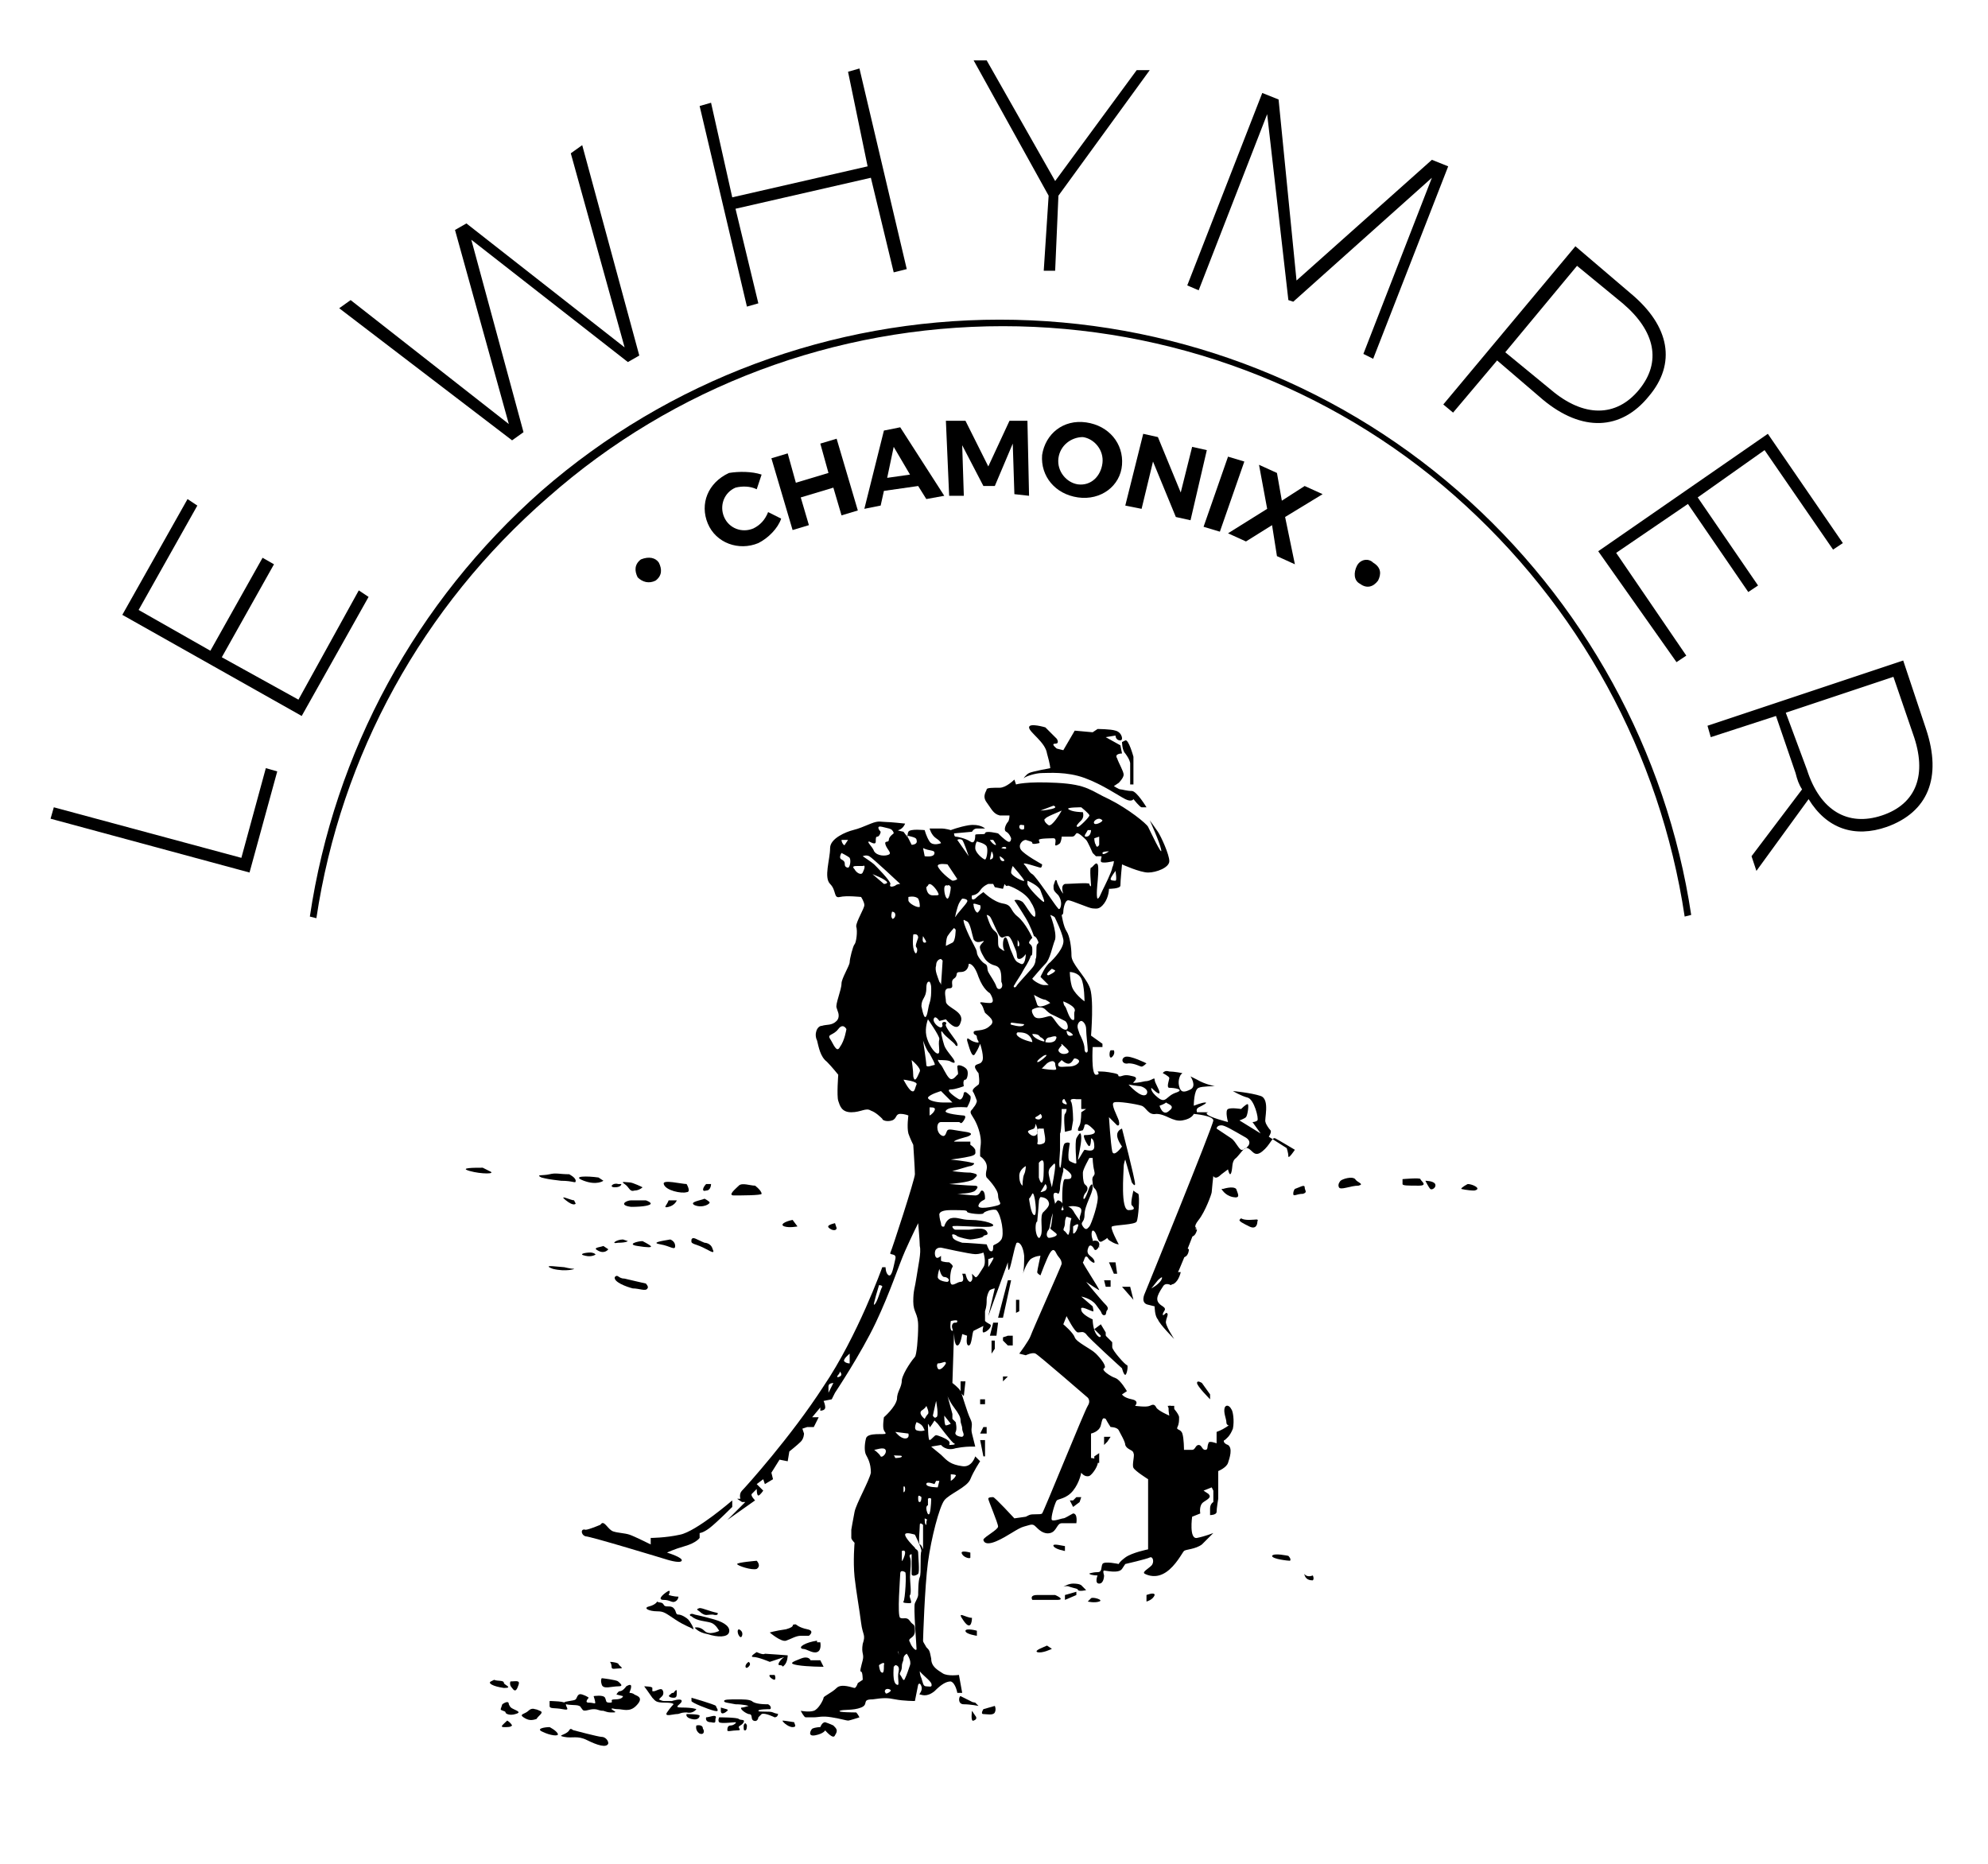 <?xml version="1.0" encoding="utf-8"?>
<!-- Generator: Adobe Illustrator 26.0.1, SVG Export Plug-In . SVG Version: 6.00 Build 0)  -->
<!DOCTYPE svg PUBLIC "-//W3C//DTD SVG 1.1//EN" "http://www.w3.org/Graphics/SVG/1.1/DTD/svg11.dtd">
<svg version="1.1" id="Calque_1" xmlns:x="http://ns.adobe.com/Extensibility/1.0/" xmlns:i="http://ns.adobe.com/AdobeIllustrator/10.0/" xmlns:graph="http://ns.adobe.com/Graphs/1.0/"
	 xmlns="http://www.w3.org/2000/svg" xmlns:xlink="http://www.w3.org/1999/xlink" x="0px" y="0px" viewBox="0 0 121.9 114.3"
	 style="enable-background:new 0 0 121.9 114.3;" xml:space="preserve">
<g>
	<g>
		<path d="M62.8,47.7c0.1-0.1,0.7-0.3,1.1-0.3c0.4,0,1.5-0.1,2.6,0.3c1.1,0.4,2.1,1.1,2.5,1.3c0.4,0.2,0.5,0,0.5,0s0.4,0.5,0.5,0.5
			c0.1,0,0.3,0,0.3,0s-0.6-1-0.9-1c-0.3,0-0.6-0.1-0.7-0.1s-0.4-0.2-0.4-0.2l0.3-0.2c0,0,0.3-0.3,0.3-0.5c0-0.2-0.3-0.7-0.4-1
			c-0.2-0.3,0.3-0.3,0.3-0.3l-0.1-0.5l-0.9-0.5l0.6-0.1c0,0,0,0.3,0.3,0.3c0.2,0,0.1-0.5-0.3-0.6c-0.3-0.1-1.1-0.1-1.1-0.1L67,44.9
			l-1.1-0.1L65.2,46l-0.4-0.1c0,0-0.4-0.3-0.1-0.3c0.3,0,0.1-0.3,0.1-0.3l-0.7-0.7c0,0-1-0.3-1,0c0,0.3,1,0.9,1.1,1.6
			c0.2,0.7,0.2,0.9,0.2,0.9s-1.1,0.2-1.3,0.3C62.9,47.5,62.7,47.8,62.8,47.7z"/>
		<path d="M69.3,46.8v1.3h0.2v-1.7c0,0-0.3-1.1-0.5-1c-0.2,0.1-0.2,0.1-0.2,0.1s0,0.5,0.2,0.7C69.3,46.6,69.3,46.8,69.3,46.8z"/>
		<path d="M79,70.9c0-0.2-0.1-0.5-0.1-0.5l-1.1-0.7c0,0,0.2-0.3,0.1-0.4c-0.1-0.1-0.3-0.4-0.3-0.5c-0.1-0.1,0.3-1.4-0.3-1.6
			c-0.6-0.2-1.7-0.3-1.7-0.3s0.5,0.3,0.9,0.4c0.4,0.1,0.7,1.3,0.6,1.4c-0.1,0.1-0.3,0.1-0.3,0.1l0.5,0.7L76,68.7
			c0,0,0.3-0.1,0.4-0.2c0.1-0.1,0.2-0.8,0.1-0.8S76.1,68,76.1,68s-0.6-0.1-0.8,0c-0.2,0.1,0,0.8,0,0.8s-1.2-0.3-1.3-0.5
			c-0.1-0.1,0.3-0.1-0.1-0.1c-0.3,0-0.5,0-0.5,0s-0.1-0.2,0.1-0.3s0.6-0.3,0.4-0.3c-0.2,0-0.7,0.2-0.7,0.2s0-1,0.3-1.1
			c0.2-0.1,1-0.1,1-0.1s-0.6-0.1-1.1-0.4C73,66,73,66,73,66s0.4,0.6,0,0.8c-0.4,0.2-0.6,0.2-0.7-0.2s0.1-0.7,0.1-0.7l0.1-0.1
			c0,0-0.5-0.1-0.8-0.1c-0.3-0.1-0.4,0.1-0.4,0.1s0.4,0.2,0.4,0.3c0,0.1-0.2,0.6,0,0.6c0.3,0,1,0.1,0.4,0.3
			c-0.6,0.2-0.6,0.7-1.1,0.3c-0.5-0.4-0.4-0.6-0.4-0.6s0.5,0.5,0.5,0.3c0-0.2-0.3-0.6-0.3-0.8c0-0.2-0.2,0.1-0.6,0.1
			c-0.4,0.1-0.7,0.1-0.7,0.1c-0.1,0,0.4-0.3,0-0.4c-0.4-0.1-0.5-0.1-0.8,0c-0.3,0,0.1-0.1-0.4-0.2c-0.5-0.1-0.7-0.1-0.9-0.1
			c-0.1,0-0.1,0-0.1,0s0.2,0.2-0.1,0.2c-0.3,0-0.2-1.7-0.2-1.7h0.6l0-0.2l-0.7-0.5c0,0,0.2-2.4-0.1-3c-0.3-0.7-1.1-1.4-1.1-1.9
			c0-0.5-0.1-1.2-0.3-1.5c-0.2-0.3-0.3-1-0.3-1s0.1,0,0.1-0.2c0-0.2,0.1-0.7,0.3-0.7c0.2,0,1.3,0.5,1.5,0.5s0.4,0.1,0.7-0.3
			c0.3-0.4,0.3-0.9,0.3-0.9s0.7,0,0.7-0.2c0-0.3,0.1-1.3,0.1-1.3s1.1,0.5,1.6,0.5c0.5,0,1.3-0.3,1.3-0.7s-0.5-1.5-0.7-1.8
			s-0.5-0.7-0.5-0.7s0.6,1.3,0.7,1.8c0.1,0.5-0.7-1.2-0.8-1.4s-1.2-1.1-2.4-1.7c-1.1-0.5-1.3-0.9-3.2-1c-1.9-0.1-2.5,0.1-2.5,0.1
			l-0.1-0.3c0,0-0.5,0.5-0.9,0.5c-0.4,0-0.8,0-0.8,0.1c0,0.1-0.3,0.4,0,0.8s0.4,0.7,0.8,0.8c0.4,0,0.6,0,0.6,0s0,0.3-0.1,0.4
			c-0.1,0.1-0.3,0.5-0.1,0.6c0.2,0.1,0.3,0.4,0.3,0.4s0,0.3-0.2,0.2c-0.2-0.1-0.6-0.5-0.6-0.5s-0.8-0.2-0.8,0c0,0.1-0.6,0-0.6,0.1
			c0,0.1,0,0.6-0.3,0.4c-0.3-0.2-0.8-0.3-0.9-0.3s-0.1-0.2-0.1-0.2l1.1-0.1c0,0,0.1-0.2,0.3-0.2c0.2,0,0.5,0,0.5,0s-0.3-0.3-1-0.2
			c-0.6,0.1-1.1,0.3-1.1,0.3s-0.3-0.1-0.6-0.1c-0.4,0-0.7,0-0.7,0s0.1,0.4,0.4,0.6c0.3,0.2,0.3,0.3,0.3,0.3s-0.5,0.2-0.7-0.1
			c-0.2-0.3-0.3-0.7-0.3-0.7s-0.9-0.1-1,0.1c-0.1,0.2,0,0.4,0,0.4L55.4,51c0,0-0.5-0.1-0.3-0.1c0.3-0.1,0.4-0.4,0.4-0.4
			s-0.9-0.1-1.2-0.1c-0.3,0-0.4-0.1-0.9,0.1c-0.5,0.2-0.7,0.3-1.1,0.4c-0.4,0.1-1.4,0.5-1.4,1.1c0,0.7-0.4,1.8,0,2.2
			c0.4,0.4,0.2,0.9,0.6,0.8c0.4-0.1,1.3,0,1.3,0s0.2,0.3,0.2,0.5c0,0.2-0.5,1-0.5,1.3c0.1,0.3,0,1-0.1,1.1c-0.1,0.1-0.3,0.9-0.3,1.1
			s-0.5,1-0.5,1.3c0,0.4-0.4,1.3-0.3,1.5c0.1,0.3,0.1,0.3,0.1,0.3s0.1,0.3-0.1,0.5c-0.3,0.3-0.6,0.2-0.9,0.3c-0.3,0-0.5,0.5-0.3,0.9
			c0.1,0.4,0.2,1,0.6,1.3c0.3,0.3,0.7,0.8,0.7,0.8s-0.1,1.3,0,1.6c0.1,0.3,0.2,0.7,0.8,0.7c0.6,0,0.9-0.3,1.2-0.1
			c0.3,0.1,0.6,0.4,0.7,0.5c0,0.1,0.3,0.2,0.6,0.1c0.3-0.1,0.2-0.4,0.5-0.4s0.5,0.1,0.5,0.1s-0.1,0.7,0,1.1c0.1,0.3,0.3,0.7,0.3,0.7
			s0.1,1.5,0.1,1.8c0,0.3-1.4,4.6-1.5,4.8c-0.1,0.2,0.4,0,0.3,0.4c-0.1,0.4-0.2,1.1-0.4,1c-0.2-0.1-0.2-0.5-0.2-0.5h-0.2
			c0,0-1.5,4.2-3.6,7.3c-2,3.1-4.8,6.2-5,6.4s-0.1,0.5-0.1,0.5h-0.2l0.3,0.2h0.2l-1.1,1.1l1.7-1.2c0,0-0.3-0.3-0.2-0.4
			c0.1-0.1,0.3-0.3,0.3-0.3s0,0.4,0.1,0.4c0.1,0,0.3-0.3,0.3-0.3L46.4,91l0.4-0.3l0.1,0.3l0.5-0.3l-0.1-0.4l0.5-0.8l0.5,0.1l0.1-0.6
			c0,0,0.5-0.4,0.7-0.6c0.2-0.2,0.2-0.5,0.2-0.5l-0.1-0.3l0.3-0.1h0.4l0.3-0.6l-0.4,0l0.5-0.6l0,0.2c0,0,0.3,0,0.3-0.2
			c0-0.2-0.1-0.4-0.1-0.4l0.5-0.1l0.2-0.4c0,0,1.6-2.4,2.5-4.3c0.9-1.9,1.4-3.5,1.8-4.4c0.4-0.9,0.8-1.7,0.8-1.7s0.1,1.1,0.1,1.4
			c0.1,0.4-0.1,1.2-0.2,1.9c-0.1,0.7-0.2,0.8-0.2,1.5c0,0.7,0.3,0.7,0.3,1.5s-0.1,1.8-0.2,1.9c-0.1,0.1-0.7,0.9-0.8,1.4
			c0,0.5-0.3,0.7-0.3,1.2c-0.1,0.5-0.8,1.1-0.8,1.1s-0.1,0.6,0,0.8c0.1,0.2,0.1,0.1,0.1,0.2s-1.1-0.1-1.2,0.3c-0.1,0.4-0.1,0.8,0,1
			c0.1,0.2,0.3,0.5,0.3,1.1c-0.1,0.5-0.9,1.9-1,2.4c-0.1,0.5-0.2,1.1-0.2,1.1s0,0.4,0,0.5c0,0.1,0.2,0.3,0.2,0.3s-0.1,1.1,0,2.1
			c0.1,0.9,0.3,2,0.4,2.8c0.1,0.8,0.3,0.7,0.1,1.3c-0.1,0.6,0.1,0.6,0,1c-0.1,0.4-0.2,0.7-0.1,0.7c0.1,0,0.1,0.5,0.1,0.5l-0.3,0.2
			c0,0-0.1,0.3-0.2,0.3c-0.1,0-0.8-0.3-1.1,0c-0.3,0.3-0.8,0.5-0.8,0.6s-0.3,0.7-0.6,0.8c-0.3,0.1-0.8,0-0.8,0s0.2,0.4,0.3,0.4
			c0.1,0,0.3,0,0.5,0c0.3,0,0.5-0.1,1.1,0c0.6,0.1,0.9,0.2,1,0.2c0.1,0,0.7-0.2,0.7-0.2s-0.1-0.2-0.2-0.3c-0.1,0-1.2,0-1-0.1
			c0.2-0.1,0.8,0,1.3-0.2c0.5-0.2,0-0.5,0.7-0.5c0.7-0.1,0.9-0.1,1.4,0c0.5,0.1,1.2,0.1,1.2,0.1l0.2-1c0,0,0.1-0.2,0.2,0.1
			c0.1,0.3-0.2,0.5-0.1,0.5c0.1,0,0.4,0.2,0.9-0.2c0.4-0.4,0.7-0.6,1-0.6c0.3,0.1,0.4,0.7,0.4,0.7h0.3l-0.2-1.1c0,0-0.7,0.1-1-0.1
			c-0.3-0.2-0.7-0.4-0.7-0.9c-0.1-0.5-0.1-0.5-0.3-0.7c-0.1-0.2-0.2-0.3-0.2-0.4s0.1-3.3,0.3-4.8c0.2-1.5,0.7-3.4,1-3.8
			c0.3-0.4,1.4-0.8,1.6-1.3c0.2-0.5,0.6-1.1,0.6-1.1l-0.3-0.3c0,0-0.2,0.7-0.8,0.6c-0.7-0.1-0.9-0.3-1.3-0.7
			c-0.5-0.4-0.6-0.5-0.6-0.5l0.6-0.1c0,0,0.3,0.4,0.9,0.2c0.5-0.1,0.9-0.1,0.9-0.1l0.3,0c0,0-0.1-0.4-0.2-0.8
			c-0.1-0.4,0.1-0.5-0.1-0.9s-0.5-1.5-0.6-1.7c-0.1-0.2-0.5-0.5-0.5-0.5l0.1-3.1c0,0,0,0.8,0.2,0.8c0.2,0,0.3-0.7,0.3-0.7l0.3,0.1
			c0,0-0.1,0.6,0.1,0.6c0.2,0,0.2-0.8,0.3-0.9c0.2-0.1,0.6-0.3,0.6-0.3s-0.1,0.4,0,0.4c0.2,0,0.6-0.4,0.4-0.5
			c-0.2-0.1-0.3-0.2-0.3-0.2s0-0.3,0-0.6c0.1-0.3,0.1-0.5,0.1-0.7s0.1-0.5,0.2-0.6c0.2-0.1,0.3-0.1,0.3-0.1l-0.4,1.7l1.2-3.3
			c0,0,0,0.7,0.1,0.4c0.1-0.2,0.3-1.3,0.4-1.5c0-0.2,0.4-0.2,0.5,0.7c0,0.4,0,0.9-0.1,1.2c0.1-0.4,0.3-0.8,0.5-1
			c0.3-0.2,0.6-0.2,0.6-0.2s-0.2,0.9-0.2,1s0.2,0.2,0.2,0.2s0.4-1.1,0.6-1.4c0.2-0.3,0.3-0.1,0.4,0.1c0.1,0.2,0.3,0.3,0.3,0.6
			c-0.1,0.3-1.8,4.1-1.9,4.4c-0.1,0.3-0.7,1.1-0.7,1.1l0.4,0.1c0,0,0.4-0.2,0.6-0.1c0.2,0.1,3.2,2.7,3.2,2.7s0.2,0.2,0,0.5
			c-0.2,0.3-2.7,6.5-2.8,6.6c-0.1,0.1-0.6,0-0.8,0.1c-0.2,0.1-0.2,0.1-0.2,0.1l-0.7,0.1c0,0-1.2-1.3-1.3-1.3s-0.3,0-0.3,0.1
			c0,0.1,0.6,1.5,0.6,1.7c0,0.2-0.8,0.6-0.9,0.8c0,0.1,0.1,0.4,0.8,0.1c0.7-0.3,1.3-0.8,1.7-0.9c0.4-0.1,0.5-0.2,0.7,0
			c0.2,0.2,0.5,0.5,0.9,0.4c0.4-0.1,0.4-0.6,0.7-0.6c0.3,0,0.9,0,0.9,0s0.1-0.6-0.2-0.6c-0.2,0.1-0.5,0.3-0.6,0.3s-0.6,0.2-0.7,0.1
			c-0.1-0.1,0.2-1.1,0.3-1.2c0.1-0.1,0.6-0.1,1-0.6c0.4-0.5,0.5-1.1,0.5-1.1s0.2,0.3,0.5,0.2c0.2-0.1,0.6-0.7,0.5-0.9
			c-0.1-0.2-0.4-0.2-0.4-0.2v-1.5c0,0,0.5-0.1,0.6-0.5c0.1-0.4,0.1-0.5,0.3-0.4c0.1,0.2,0.3,0.5,0.3,0.5s0.4,0,0.5,0.2
			c0.1,0.2,0.4,0.7,0.4,0.9c0.1,0.3,0.5,0.3,0.5,0.5c0.1,0.1-0.1,0.7,0,0.9c0.1,0.2,0.9,0.7,0.9,0.7v4.3c0,0-1,0.2-1.4,0.5
			c-0.4,0.3-0.4,0.4-0.4,0.4s-0.9-0.2-1,0s0,0.5-0.3,0.5c-0.3,0-0.6,0.1-0.5,0.1c0.1,0.1,0.5,0.1,0.5,0.1s-0.2,0.5,0.1,0.5
			c0.3,0,0.3-0.5,0.3-0.5s-0.1-0.3,0-0.3c0.1,0,0.9,0.2,1.1-0.1c0.2-0.3,0.2-0.3,0.2-0.3s1.3-0.3,1.5-0.4c0.2-0.1,0.3,0.3,0.1,0.5
			s-0.6,0.4-0.4,0.5c0.2,0.1,0.7,0.3,1.3-0.1c0.6-0.4,1-1.2,1.1-1.3c0.1-0.1,0.7-0.1,1.1-0.4c0.3-0.3,0.7-0.7,0.7-0.7
			s-0.5,0.2-1,0.3c-0.5,0.1-0.3-1.3-0.3-1.3l0.5-0.2c0,0-0.1-0.5,0.2-0.7c0.3-0.2,0.5-0.3,0.3-0.5c-0.3-0.2-0.3-0.2-0.3-0.2l0.5-0.2
			l0.1,0.2v0.7c0,0-0.2,0.1-0.2,0.4c0,0.4,0,0.4,0,0.4s0.4,0,0.4-0.2s0.1-0.8,0.1-0.8v-1.7c0,0,0.5-0.2,0.6-0.5
			c0.1-0.3,0.3-0.9,0-1.1c-0.3-0.1-0.3-0.3-0.2-0.3c0.1-0.1,0.3-0.2,0.5-0.7c0.1-0.5,0-1.1-0.1-1.2c-0.1-0.2-0.3-0.3-0.4-0.1
			c-0.1,0.3,0.1,0.7,0.1,0.9c0,0.3,0.3,0.1,0,0.3c-0.3,0.2-0.6,0.3-0.6,0.3v0.7c0,0-0.5-0.2-0.5,0c-0.1,0.2,0,0.4-0.2,0.4
			c-0.2,0-0.2-0.3-0.4-0.3c-0.2,0-0.2,0.3-0.4,0.3s-0.5,0-0.5,0s0-0.7-0.1-1c-0.1-0.3-0.4-0.2-0.3-0.4s0.1-0.4,0.1-0.6
			c0-0.2-0.5-0.8-0.6-0.7c-0.1,0.1,0,0.6,0,0.6s-0.7-0.3-0.8-0.5s-0.2-0.2-0.4-0.1c-0.2,0.1-0.9,0-0.9,0s0.3-0.3-0.2-0.4
			c-0.5-0.1-0.6-0.3-0.6-0.3l0.3-0.2c0,0-0.4-0.7-0.7-0.8c-0.3-0.1-0.9-0.5-0.7-0.6c0.2-0.1-0.2-0.6-0.5-0.9c-0.3-0.3-1.2-0.7-1.3-1
			c-0.1-0.3-0.7-0.8-0.7-0.8l0.2-0.5c0,0,0.5,1,0.7,1c0.2,0,0.3-0.1,0.5,0.1c0.1,0.2,2.2,2.1,2.2,2.1s0.1,0.4,0.2,0.4
			s0.2-0.6,0.1-0.6c-0.1,0-0.9-0.9-0.9-1.1c0-0.2,0-0.3,0-0.3l-0.7-0.7c0,0,0.1,0.6-0.2,0.3c-0.3-0.3-0.3-1-0.3-1s-0.7-0.3-0.7-0.6
			c-0.1-0.3,0.6,0.1,0.7,0.1c0.1,0.1,0-0.3,0-0.3l-0.7-0.6c0,0,0.6,0.1,0.9,0.5c0.3,0.4,0.4,0.6,0.5,0.5c0.1-0.1,0.4-0.2,0.1-0.5
			c-0.3-0.3-1.2-1.4-1.2-1.4s0.9,0.6,0.8,0.5c0-0.1-1-1.6-1-1.7c0.1-0.1,0.1-0.5,0.3-0.3c0.1,0.2,0.5,0.5,0.4,0.2
			c-0.1-0.3-0.5-0.3-0.4-0.7s0.3-0.2,0.4,0c0.1,0.2,0.5-0.3,0.2-0.5c-0.3-0.1-0.3,0.1-0.3-0.1c-0.1-0.2-0.1-0.7,0.1-0.5
			c0.2,0.2,0.2,0.8,0.5,0.6c0.2-0.1,0.3-0.2,0.3-0.2c0,0,0,0,0,0s0,0,0,0c0,0,0,0.1,0.2,0.2c0.3,0.2,0.5,0.2,0.5,0.2
			s-0.6-1.1-0.4-1.1c0.2-0.1,1.4-0.1,1.5-0.3c0.1-0.2,0.2-1.5,0.1-1.7c-0.2-0.1-0.3-0.2-0.3-0.2s-0.2,0.8-0.1,0.9
			c0.1,0.1,0.3,0.3-0.2,0.3c-0.5,0-0.3-2.3-0.3-2.6c0-0.3,0.1-0.5,0.1-0.5l0.4,1.4c0,0,0.2,0.3,0.2,0.1c0-0.3-0.8-3.4-0.8-3.4
			s-0.3,0.1-0.3,0.4c0,0.3,0.3,0.7,0.3,0.7s-0.5,0.7-0.6,0.3c-0.1-0.5-0.2-2.1-0.2-2.1l0.5,0.5c0,0,0.2,0.1,0.1-0.3
			c-0.1-0.3-0.5-1-0.3-1.1s1.4,0.1,1.7,0.2s0.4,0.6,0.9,0.5c0.6,0,1,0.5,1.6,0.4s0.7-0.4,0.7-0.4s1.2,0.1,1.2,0.4
			c0,0.3-4.2,10.6-4.2,10.6s-0.3,0.6,0.2,0.7c0.4,0.1,0.4,0.1,0.4,0.1s0,0.6,0.2,0.8c0.1,0.3,1,1.2,1,1.2s-0.6-0.9-0.5-1.1
			c0-0.1,0.1-0.3,0.1-0.4c0-0.1-0.1-0.1-0.1-0.1c-0.1,0.1-0.2,0.2-0.2,0.1c0-0.2,0.3-0.3,0-0.5c-0.5-0.3-0.4-0.6,0-1.2
			c0.1-0.2,0.3-0.2,0.5-0.1c0.2,0,1.4-3.2,1.4-3.2l-0.1-0.2l0.3-0.1c0,0-0.3,0,0.1-0.5s0.8-1.6,0.8-1.7s0.1-1,0.1-1s0.1,0.3,0.5-0.1
			c0.4-0.3,0.4-0.3,0.4-0.3s0.1,0.5,0.2,0.2c0.1-0.3,0-0.7,0.3-0.9c0.3-0.3,0.5-0.7,0.7-0.6c0.3,0.1,0.4,0.6,0.9,0.2
			c0.5-0.4,0.6-0.9,0.8-0.8c0.2,0.1,1.2,0.7,1.2,0.7S79,71.1,79,70.9z M52,51.5c0,0-0.2,0.3-0.2,0.3c0,0.1-0.2-0.1-0.2-0.3
			C51.6,51.5,52,51.5,52,51.5z M52,53.2c0,0-0.2,0-0.2-0.2c0-0.1,0-0.2-0.2-0.3c-0.2-0.1,0-0.4,0-0.4s0.4,0.2,0.5,0.3
			C52.2,52.8,52.1,53.2,52,53.2z M51.5,64.2c-0.2,0.4-0.4-0.2-0.6-0.5c-0.2-0.3,0.2-0.2,0.5-0.6c0.3-0.4,0.5,0,0.5,0
			S51.8,63.8,51.5,64.2z M53.3,51.6c0.2,0.1,0.4,0.2,0.4,0c0-0.2,0-0.3,0.1-0.3c0.1,0,0.2-0.2,0.2-0.3c-0.1-0.1-0.3-0.4,0.1-0.3
			c0.4,0.1,0.5,0.1,0.6,0.2c0.1,0.1,0.1,0.2,0.1,0.2s-0.3,0.2-0.3,0.4c0,0.2-0.3,0-0.2,0.3c0.1,0.3,0.4,0.5,0.2,0.6
			c-0.2,0.1-0.7,0.1-0.9-0.2C53.5,51.9,53.1,51.6,53.3,51.6z M52.9,53.5c-0.1,0.2-0.4,0-0.5-0.2c-0.2-0.2,0-0.2,0.2-0.2
			c0,0,0,0,0.3,0C53.1,53,53,53.3,52.9,53.5z M54.2,54.2l-0.7-0.6c0,0,0.8,0.3,0.9,0.5C54.4,54.2,54.2,54.2,54.2,54.2z M54.9,56.1
			c0,0.2-0.2,0.3-0.2,0.2c-0.1-0.1,0-0.4,0-0.4S54.9,55.9,54.9,56.1z M54.9,54.3c-0.2,0.1-0.4,0.1-0.3-0.1c0-0.2-0.9-1.1-1-1.2
			c-0.1-0.1-0.7-0.5-0.7-0.5s0.2-0.1,0.4,0c0.2,0.1,1.9,1.7,1.9,1.7S55,54.2,54.9,54.3z M50.8,85.4c0,0,0-0.1,0-0.4
			c0-0.2,0.3-0.2,0.3-0.2L50.8,85.4z M51.5,84.4c-0.2,0.1-0.2,0-0.1-0.1c0.1-0.1,0.1-0.2,0.1-0.2S51.7,84.3,51.5,84.4z M52.1,83.6
			c0,0-0.2,0-0.3-0.1c-0.2-0.1,0.3-0.5,0.3-0.5S52.1,83.6,52.1,83.6z M53.6,80c-0.1,0.1,0.3-1.2,0.3-1.2s0.2,0,0.2,0.1
			C54,79,53.8,79.9,53.6,80z M53.6,88.9L53.6,88.9c0.1,0,0.6-0.2,0.7,0c0.1,0.2-0.2,0.5-0.3,0.4C53.9,89.1,53.6,88.9,53.6,88.9z
			 M54,102.5c-0.1-0.2-0.1-0.4-0.1-0.4s0.4-0.3,0.3,0C54.2,102.4,54.2,102.7,54,102.5z M54.6,103.7c-0.1,0.1-0.3,0.2-0.3,0.1
			c-0.1-0.1,0-0.2,0-0.2C54.4,103.5,54.7,103.6,54.6,103.7z M58.3,90.4c0,0,0.4,0,0.3,0.1c-0.1,0.2-0.3,0.3-0.3,0.3V90.4z
			 M67.1,69.3c0.2,0.3-0.5,0.3-0.6,0.3c-0.1,0,0,0.3,0.2,0.6c0.2,0.3,0.2-0.4,0.2-0.4s0.2,0,0.2,0.5c0,0.4-0.5,0.2-0.6,0.2
			c-0.1,0.1-0.4,0.7-0.4,0.6c0-0.1,0.2-0.9,0.2-1.3s-0.1-0.3-0.1-0.3s-0.1,0.1-0.2,0.3c-0.1,0.3,0,1.4,0,1.5c0,0.1-0.2,0-0.4-0.1
			c-0.2-0.1,0-1.1,0-1.1s-0.1-0.1-0.3,0c-0.2,0.1-0.2,1.6-0.3,1.5c-0.1-0.1,0-0.9,0-1.1c0-0.2,0-0.4,0-0.6c0-0.2,0-0.2,0-0.4
			c0.1-0.1,0.1-1.5,0.1-1.5h0.3c0,0,0,0.2-0.1,0.3c-0.1,0.1,0,1.1,0,1.1l0.4-0.1l0.1-0.6c0,0,0-0.8-0.1-1.1
			c-0.2-0.3,0.3-0.2,0.3-0.2h0.3l0,0.6h0.3l-0.3,0.2c0,0,0,0.6-0.1,0.8c-0.1,0.2-0.1,0.2-0.1,0.3c0,0.1,0.3,0,0.3,0s0.1-0.2,0.1-0.3
			C66.6,68.8,66.9,69.1,67.1,69.3z M65.2,64.1c0.2,0.2,0.5,0.4,0.2,0.5c-0.3,0.1-0.5-0.1-0.5-0.2s0.2-0.3,0.2-0.3S65,63.9,65.2,64.1
			z M65.4,63.2c0.3,0.1,0.5,0.3,0.3,0.3C65.4,63.6,65.4,63.2,65.4,63.2z M65.1,65c0,0,0.3,0.3,0.5,0.2c0.2-0.1,0.2-0.3,0.3-0.3
			c0.1,0,0.4,0.1,0.2,0.3c-0.2,0.2-0.5,0.2-0.7,0.2s-0.6,0.1-0.5-0.2C65.1,65,65.1,65,65.1,65z M65.3,67.7c-0.3-0.1-0.1-0.3-0.1-0.3
			h0.1C65.2,67.4,65.6,67.8,65.3,67.7z M66.7,64.4c0,0.2-0.2,0.2-0.2-0.1c0-0.3-0.2-0.7-0.3-0.9c0,0,0,0-0.1-0.3
			c-0.1-0.3,0.1-0.5,0.2-0.5c0.1,0,0.3,0.2,0.3,0.5S66.7,64.2,66.7,64.4z M66.3,60c0.2,0.4,0.2,1.4,0.2,1.4s-0.7-0.5-0.8-1
			c-0.1-0.4-0.1-0.8-0.1-0.8S66.1,59.6,66.3,60z M65.9,62c-0.1,0.2,0.1,0.7-0.2,0.5c-0.2-0.2-0.3-0.7-0.4-0.8s-0.1-0.3-0.1-0.3
			S66,61.7,65.9,62z M65.2,63.1c-0.4-0.2-0.6-0.8-0.8-0.8c-0.2,0-0.8,0.3-1,0c-0.2-0.3-0.1-0.4-0.1-0.4s0.5-0.3,0.8,0
			c0.3,0.3,0.4,0.3,0.6,0.4c0.2,0.1,0.4,0.2,0.6,0.3S65.6,63.3,65.2,63.1z M64.6,65.6c-0.3,0-0.9-0.1-0.7-0.1
			c0.1-0.1,0.3-0.3,0.3-0.3s0.4-0.3,0.5,0C64.7,65.5,64.9,65.6,64.6,65.6z M64.7,71.5c0,0.3-0.2,1.3-0.2,1.3s-0.2-0.7-0.2-0.9
			c0-0.2,0.1-0.3,0.1-0.3C64.6,71.4,64.7,71.2,64.7,71.5z M64.1,64.8c-0.2,0.2-0.5,0.4-0.5,0.3c0-0.1,0.3-0.3,0.3-0.3
			C64,64.7,64.3,64.6,64.1,64.8z M64.1,63.9c0,0,0-0.3,0.3-0.3c0.3-0.1,0.5-0.1,0.3,0.2C64.5,64,64.1,63.9,64.1,63.9z M63.8,63.8
			c-0.5-0.2-0.5-0.4-0.5-0.4c0.4,0,0.4,0.1,0.5,0.2C63.9,63.6,64.3,64,63.8,63.8z M63.5,68.5c0.2-0.1,0.3-0.2,0.3-0.2s0.2,0.2,0,0.3
			C63.7,68.7,63.4,68.6,63.5,68.5z M63.7,69.2c0.2,0,0.3,0,0.3,0c0,0.2,0.2,0.8,0,0.9c-0.2,0.1-0.4,0.1-0.4,0
			C63.7,70,63.5,69.2,63.7,69.2z M63.7,71.3c0,0,0.3-0.4,0.3,0.1s0,1-0.1,1.1c-0.1,0.1-0.2-0.3-0.2-0.3V71.3z M64.1,72.6
			c0,0,0.2,0.2,0,0.4c-0.2,0.1-0.3,0.1-0.3,0.1L64.1,72.6z M64.4,61.5c0,0-0.7,0.4-0.8,0.1c-0.1-0.3-0.2-0.6-0.2-0.6
			s0.5,0.3,0.7,0.3C64.3,61.4,64.4,61.5,64.4,61.5z M64.3,59.8c-0.3,0,0.2-0.4,0.2-0.4s0.2,0.1,0.2,0.1
			C64.7,59.6,64.5,59.7,64.3,59.8z M65.2,57.6c0.1,0.5-0.6,1.2-0.8,1.4c-0.3,0.2-0.6,0.9-0.6,0.9s0.5,0.5,0.5,0.5c0,0-0.1,0-0.3,0
			c-0.2,0-0.7-0.3-0.7-0.4c0.1-0.1,0.5-0.6,0.8-0.9c0.3-0.3,0.4-1,0.6-1.5c0.1-0.5-0.3-1.5-0.3-1.5s0.3,0.1,0.3,0.2
			C64.7,56.3,65.1,57.1,65.2,57.6z M63,54.2c0-0.2,0-0.2,0-0.2s0.7,0.3,0.8,0.6c0.1,0.3,0.3,0.7,0.2,0.7C63.9,55.3,63,54.4,63,54.2z
			 M68.4,54c-0.1,0-0.3,0-0.3-0.1s0.3-0.5,0.3-0.5S68.5,54,68.4,54z M68,52.2c0,0-0.4,0.3-0.4,0.1C67.6,52.2,68,52.2,68,52.2z
			 M67.4,50.2c0,0,0.1,0,0.2,0.1c0,0.1-0.4,0.3-0.5,0.2C67,50.4,67.2,50.2,67.4,50.2z M67.1,51.4l0.3-0.1c0,0,0,0.3,0,0.5
			c-0.1,0.2-0.2,0.1-0.2,0C67.1,51.7,67.1,51.4,67.1,51.4z M66.6,51.3c-0.2,0,0-0.2,0.1-0.4c0,0,0.2,0,0.2,0S66.9,51.3,66.6,51.3z
			 M66.3,49.5c0,0,0.5,0.4,0.5,0.5s-0.6,0.7-0.7,0.7c-0.2,0,0-0.2,0.2-0.4c0.2-0.2,0.1-0.5,0.1-0.5s-0.7,0-0.9-0.2
			C65.4,49.5,66.3,49.5,66.3,49.5z M65.1,49.7L65.1,49.7C65.2,49.7,65.2,49.7,65.1,49.7c-0.1,0.2-0.6,1-0.8,0.9
			c-0.3-0.2-0.3-0.4-0.2-0.4C64.1,50.1,64.9,49.8,65.1,49.7C65.1,49.7,65.1,49.7,65.1,49.7z M64.6,49.4c0,0,0.3,0.1-0.1,0.2
			c-0.4,0.1-0.7,0.1-0.7,0.1L64.6,49.4z M63.3,51.7c0,0.1,0.4,0,0.4,0c0.1,0,0-0.1,0-0.2c0-0.1,0.8-0.1,0.9-0.1
			c0.2,0,0.1,0.3,0.1,0.4c0,0.1,0.2,0,0.3-0.1c0.1-0.2,0.1-0.4,0.1-0.4s0.4,0,0.6,0c0.2,0,0.2-0.1,0.3-0.2c0.1-0.1,0.5,0.3,0.6,0.4
			c0.1,0.1,0.4,0.8,0.4,0.8s0.2,0.2,0.2,0.2c0,0,0.2,0,0.3,0c0.1,0,0,0.1,0,0.3c0,0.2,0.8,0,0.8,0c0,0,0,0.2-0.1,0.4
			c0,0.2-0.5,1.2-0.6,1.4s-0.2,0.5-0.3,0.5c-0.1-0.1,0-1,0-1s0.1-1,0-1.1c-0.1-0.2-0.3,0.2-0.4,0.2c-0.1,0,0,1,0,1.1
			c0,0.1-0.1,0-0.1-0.1c0-0.1-1.2,0-1.5,0c-0.3,0.1-0.1,0.6-0.1,0.6c0,0-0.1-0.1-0.2-0.3c-0.1-0.2-0.2-0.4-0.2-0.5
			c-0.1-0.1-0.1,0-0.2,0.3c0,0.3,0,0.3,0.3,0.6c0.2,0.3,0.2,0.6,0.1,0.8c-0.1,0.1-0.1,0-0.2-0.1c-0.1-0.1-1.3-1.9-1.5-2
			c-0.2-0.1-0.3-0.4-0.5-0.6c-0.2-0.2,0.9,0.2,1,0.2c0.1,0,0.1-0.2,0.1-0.2s-1.1-0.6-1.3-0.9s0.1-0.6,0.3-0.6
			C63.2,51.6,63.3,51.6,63.3,51.7z M62.8,50.6c0,0,0,0.1,0,0.2s-0.3,0.1-0.3-0.1C62.5,50.5,62.7,50.6,62.8,50.6z M62.1,53.1
			c0,0,0.7,0.8,0.7,0.9c0,0.1-0.8-0.3-0.8-0.5S62.1,53.1,62.1,53.1z M61.7,52c0,0.1-0.3,0-0.3,0C61.5,51.9,61.7,51.9,61.7,52z
			 M61.5,52.8c-0.2,0-0.2-0.3-0.2-0.3C61.5,52.6,61.7,52.8,61.5,52.8z M60.9,51.5c0,0,0.3,0.4,0.1,0.3c-0.2-0.1-0.3-0.3-0.3-0.3
			H60.9z M60.9,52.5c0,0.2-0.2,0.2-0.2,0.2s0.1-0.5,0.1-0.5S60.9,52.3,60.9,52.5z M59.9,51.6c0,0,0.5,0.1,0.6,0.3
			c0.1,0.2,0,0.8-0.1,0.8c-0.1,0-0.6-0.4-0.6-0.7C59.8,51.7,59.9,51.6,59.9,51.6z M59.6,54.9c0,0,0.3,0,0.5-0.3
			c0.2-0.3,0.5-0.4,0.5-0.4l0.3,0l0.1,0.2l0.5,0.1l0.1-0.3c0,0,0.1,0.2,0.2,0.1c0.1,0,1.1,0.4,1.4,1c0.4,0.6,0.3,1,0.2,0.9
			c-0.2-0.1-0.5-0.7-0.7-0.9c-0.3-0.2-0.5-0.1-0.5-0.1s0.4,0.6,0.7,1.1c0.3,0.5,0.5,1.1,0.5,1.1s0.1,0,0.2,0.2
			c0.1,0.2,0.1,0.2,0,0.3c-0.1,0.1,0,0.8-0.1,0.9c0,0.1,0,0.2-0.1,0.4c-0.1,0.2-1,1.1-1.1,1.3c-0.1,0.1-0.2,0-0.1-0.1
			c0.1-0.2,0.4-0.6,0.6-1c0.2-0.3,0.4-0.7,0.4-0.8c0.1,0,0.1-0.1,0.1-0.4c0-0.3-0.2-0.3-0.2-0.4c0-0.1,0.2-0.3,0.2-0.3
			s-0.4-0.9-0.9-1.3c-0.5-0.4-0.3-0.7-0.9-0.8c-0.6-0.1-1.2-0.7-1.2-0.7s-0.3,0.2-0.5,0.4C59.5,55.3,59.6,54.9,59.6,54.9z
			 M62.5,57.9c0,0.2-0.1,0.1-0.1,0.1v-0.4C62.4,57.7,62.5,57.7,62.5,57.9z M60,55.9c-0.1,0.2-0.3-0.2-0.3-0.4c-0.1-0.2,0.3,0,0.4,0
			C60.1,55.5,60.2,55.7,60,55.9z M59,51.5c0.1,0.1,0.4,1,0.4,1l-0.7-1C58.7,51.5,58.8,51.4,59,51.5z M60.4,62.1
			c0.2,0.2,0.7,0.5,0.3,0.8c-0.4,0.4-1,0.2-1,0.4c0,0.2,0.2,0.1,0.2,0.3c0,0.2,0.3,0.4-0.1,0.3c-0.4-0.1-0.5-0.4-0.5-0.1
			c0.1,0.3,0.3,1.2,0.5,0.8c0.2-0.3,0.3-0.6,0.3-0.6s0.3,0.9,0.1,1.1c-0.1,0.2-0.5,0.1-0.4,0.4c0.1,0.2,0.2,0.3,0.2,0.3
			s0.1,0.6,0,0.7c-0.1,0.1-0.5,0.3-0.3,0.5c0.1,0.2,0.2,0.5,0.2,0.5c0,0.1-0.1,0.3-0.2,0.4c-0.1,0.2-0.3,0.2-0.1,0.5
			c0.2,0.3,0.4,0.7,0.5,1.2c0.1,0.5,0,0.7,0,1c0,0.3,0,0.3,0,0.3s0.5,0.3,0.4,0.8c-0.1,0.4,0,0.5,0,0.5s0.7,0.7,0.7,1.1
			s0.3,0.5,0,0.6s-1.3,0.3-1.2,0c0.1-0.3,0.4-0.3,0.4-0.4s0-0.5-0.2-0.5c-0.1,0-0.1,0.3-0.4,0.3c-0.3,0-1.1-0.1-1.1-0.1
			c0,0,0.9,0,1.1-0.2c0.2-0.2,0.2-0.3-0.1-0.3c-0.3,0-1.5-0.1-1.5-0.1s1.3-0.1,1.5-0.3s0.4-0.3-0.2-0.4c-0.5,0-1.2-0.1-1.1-0.1
			s1-0.3,1.1-0.3s0.4-0.2,0.1-0.2c-0.3-0.1-1.3-0.2-1.3-0.2c0,0,0.8-0.1,1.2-0.2s0.3-0.2,0.3-0.4c-0.1-0.2-0.3-0.3-0.3-0.3V70
			c0,0-1,0-1,0c0-0.1,0.8-0.3,0.8-0.3s0.6-0.2-0.1-0.3c-0.7-0.1-1-0.2-1.1-0.1c-0.1,0.1-0.1,0.5-0.4,0.3c-0.3-0.2-0.3-0.8,0-0.8
			c0.3,0,1.1,0,1.1,0c0.1,0,0.1,0.2,0.3-0.1c0.2-0.3,0-0.3,0-0.3s-1.3-0.1-1.1-0.3c0.2-0.3,1.3-0.2,1.3-0.2s0.3-0.5,0.2-0.7
			c-0.2-0.2-0.3-0.3-0.4-0.2c0,0.1-0.1,0.5-0.3,0.4c-0.2-0.1-0.9-0.6-0.5-0.6c0.3,0,0.8-0.2,0.8-0.2s-0.1-0.4,0.1-0.4
			c0.1,0,0.2-0.4,0.1-0.6c-0.1-0.2-0.6-0.4-0.6-0.2c0,0.2,0.1,0.5,0,0.5c-0.1,0.1-0.3,0.4-0.5,0.2c-0.2-0.2-0.4-0.7-0.5-0.8
			c-0.1-0.1-0.3-0.4-0.1-0.3c0.2,0,0.6,0,0.7,0.1c0.2,0.1,0.3,0.1,0.2-0.1c-0.1-0.2-0.5-0.6-0.6-0.9c-0.1-0.3-0.3-1.1-0.1-0.8
			s0.7,0.6,0.8,0.8c0.1,0.1,0.2,0,0-0.3c-0.2-0.3-0.7-0.9-0.6-1c0.1-0.1-0.1-0.2-0.2-0.1c-0.1,0.1,0.1,0.2-0.1,0.3
			c-0.2,0-0.6-0.4-0.4-0.6c0.1-0.1,0.3,0.2,0.3,0.2s0.4-0.1,0.4-0.1c0,0,0.7,0.9,0.9,0.2c0.3-0.7-0.9-0.9-0.9-1.3
			c0-0.3-0.2-0.8,0.2-0.8c0.4,0,0-0.4,0.3-0.6c0.3-0.2,0-0.4,0.4-0.4c0.5,0,0.5-0.5,0.5-0.5s0.3-0.1,0.6,0.8c0.3,0.8,0.7,1,0.7,1
			s0.4,0.6,0,0.6c-0.4,0-0.6-0.1-0.6,0C60.3,61.7,60.3,61.9,60.4,62.1z M57.7,60.4L57.7,60.4c0,0,0-0.1-0.1-0.2
			c-0.1-0.3-0.3-0.7-0.2-1c0-0.3,0.2-0.4,0.3-0.4c0,0,0,0,0,0s0,0,0.1,0.1C57.8,59,57.7,60.4,57.7,60.4
			C57.7,60.5,57.7,60.4,57.7,60.4z M57.5,64.6c-0.2,0-0.6-0.6-0.7-1.1c-0.1-0.5,0.1-1,0.1-1s0.7,1,0.7,1.2
			C57.5,64.1,57.7,64.6,57.5,64.6z M57.7,66.9l0.7,0.7c0,0-0.3,0-0.6,0c-0.3,0-0.9-0.1-0.9-0.3C57,67.1,57.7,66.9,57.7,66.9z
			 M58.1,55.1c-0.1,0-0.2-0.3-0.2-0.6c0-0.3,0.2-0.2,0.2-0.2s0.1-0.1,0.2,0.1C58.3,54.6,58.2,55.1,58.1,55.1z M58.5,56.9l0.1,0.1
			c0,0,0,0.7-0.2,0.8C58.2,57.9,58,58,58,58s0-0.4,0.1-0.6C58.3,57.1,58.5,56.9,58.5,56.9z M58.6,56.2c-0.1,0.2,0.1-0.6,0.2-0.8
			c0.1-0.2,0.2-0.3,0.2-0.3s0.4,0,0.3,0.2C59.2,55.5,58.7,56,58.6,56.2z M58.1,53l0.6,0.9c0,0-0.1,0.1-0.3,0.1
			c-0.2-0.1-0.8-0.6-0.9-0.9C57.5,52.9,58.1,53,58.1,53z M57.5,54.7c0.1,0.2,0.1,0.2-0.3,0.2s-0.4-0.5-0.4-0.5s0,0,0.1-0.1
			C57,54,57.4,54.5,57.5,54.7z M57.3,52.3c0,0.3-0.6,0.2-0.6,0.2L56.6,52C57,52.2,57.3,52.1,57.3,52.3z M56.6,57.4
			c0.1,0.2,0.3,0.4,0.1,0.4S56.6,57.4,56.6,57.4z M56.8,60.6c0-0.5,0.2-0.4,0.2-0.4s0.1,0.1,0.1,0.4s0,0.6-0.1,0.9
			c-0.1,0.3-0.1,0.6-0.2,0.8c-0.1,0.2-0.2-0.1-0.3-0.6C56.5,61.2,56.8,61.2,56.8,60.6z M57,64.6c0.1,0.2,0.4,0.7,0.3,0.7
			c-0.1,0-0.5,0.2-0.5,0c0-0.2-0.2-1.5-0.2-1.5S56.8,64.4,57,64.6z M56.4,55.6c-0.1,0.1-0.7-0.2-0.7-0.4c0-0.1,0-0.2,0-0.2
			s0.4-0.1,0.6,0.1C56.4,55.3,56.4,55.5,56.4,55.6z M56.2,58.1c0.1,0.1,0,0.5-0.1,0.3c-0.2-0.3-0.1-1.1-0.1-1.1s0.3-0.1,0.3,0.2
			C56.2,57.8,56.1,58,56.2,58.1z M56.2,51.5c0.1,0.3-0.3,0.3-0.3,0.3l-0.3-0.6C55.7,51.3,56.2,51.3,56.2,51.5z M56.2,66.5
			c-0.1,0.2-0.1,0.5-0.3,0.4c-0.2-0.1-0.5-0.7-0.5-0.7S56.3,66.3,56.2,66.5z M56,66c0-0.4-0.1-1-0.1-1s0.6,0.5,0.5,0.7
			S56.1,66.5,56,66z M56.2,87.2c0,0,0.3,0.1,0.4,0.3c0.1,0.2,0.1,0.2,0.1,0.2c0,0-0.2,0.1-0.5,0C56,87.6,56.2,87.2,56.2,87.2z
			 M55.7,87.9c0,0,0.1,0.3-0.2,0.3c-0.3,0-0.6-0.4-0.6-0.4C54.9,87.8,55.7,87.9,55.7,87.9z M55.5,91.3c0,0.2-0.1,0.2-0.1,0.2v-0.3
			C55.4,91.1,55.5,91.1,55.5,91.3z M55.5,95.2c0,0.2-0.2,0.6-0.2,0.5s0-0.6,0-0.6S55.5,95,55.5,95.2z M55.3,89.3
			c0,0.1-0.4,0.1-0.4,0.1l-0.1-0.2C54.8,89.3,55.3,89.2,55.3,89.3z M55,103.3c-0.3-0.1-0.2-1-0.2-1.1c0,0,0.1-0.1,0.1-0.1
			s0.3,0,0.2,0.4C55,102.9,55.2,103.4,55,103.3z M55.1,101.3c0,0.3,0.1,0.6,0.1,0.6S55,101,55.1,101.3z M55.8,102.1
			c-0.1,0.3-0.2,0.6-0.3,0.8c-0.1,0.3-0.2-0.1-0.3-0.2c-0.1-0.1,0.1-0.2,0.1-0.5c0-0.3,0.1-0.3,0.1-0.5c0-0.2,0.2-0.3,0.2-0.3
			S55.9,101.8,55.8,102.1z M57.1,103.2c0.1,0.3-0.1,0.2-0.3,0.2c-0.2,0-0.2-0.2-0.3-0.5c-0.1-0.2-0.1-0.4-0.1-0.4s0-0.1,0-0.1
			C56.3,102.5,56.9,102.9,57.1,103.2z M56.5,95.1c-0.1,0.2,0,1.4-0.1,1.6c-0.1,0.2-0.1,1-0.1,1.1s-0.1,0.3-0.2,0.5
			c-0.1,0.2,0.1,2.6,0.1,2.8c0,0.2-0.3-0.1-0.4-0.4c-0.2-0.3,0.3-0.2,0.3-0.7c0-0.5-0.1-0.3-0.3-0.6c-0.2-0.3-0.4-0.1-0.6-0.2
			c-0.2-0.1,0-2.5,0-2.7c0-0.3,0.3-0.1,0.3-0.1c0.1,0,0,1.7-0.1,1.8c-0.1,0.1,0.3,0.1,0.4,0.1c0.2,0-0.1-0.4,0-0.5
			c0.1-0.1,0-0.8,0-1.1c0-0.3,0.1-1,0-1.2c-0.1-0.2,0.1-0.2,0.1-0.2c0,0,0,0.9,0,1.2c0,0.2,0.3,0.1,0.4,0c0.1-0.1,0-1.1,0-1.3
			c0-0.2-0.2-0.2-0.2-0.3c-0.1-0.1-0.6-0.6-0.6-0.8c0-0.2,0.6,0,0.6,0S56.5,94.9,56.5,95.1z M56.6,95c0,0-0.1-0.3-0.2-0.3
			c-0.1-0.1,0-0.9,0-1.2c0-0.2,0.2,0,0.2,0V95z M56.4,92.1c-0.1,0-0.1-0.1-0.1-0.3c0-0.2,0.2,0,0.2,0S56.5,92.1,56.4,92.1z
			 M56.8,93.5c-0.1,0-0.1-0.3-0.1-0.4l0.2,0.1C56.8,93.1,56.8,93.4,56.8,93.5z M57,92.8c-0.1,0.2-0.2-0.2-0.2-0.3
			c0-0.2,0.1-0.2,0.1-0.2s0-0.4,0-0.4s0.1-0.1,0.2,0C57.1,91.8,57.1,92.5,57,92.8z M57.3,91l0.1-0.2h0.2l-0.1,0.4c0,0-0.7,0-0.7-0.2
			C56.8,90.8,57.3,91,57.3,91z M56.9,86.7c-0.1,0.1-0.2,0.3-0.2,0.3s-0.4-0.3-0.2-0.5c0.3-0.2,0.3-0.3,0.3-0.3S57,86.6,56.9,86.7z
			 M57,67.9c0.2,0,0.4,0,0.3,0.2c-0.1,0.2-0.3,0.3-0.3,0.3V67.9z M58,83.6c-0.1,0.2-0.4,0.5-0.5,0.3c-0.1-0.2,0-0.3,0-0.3
			C57.8,83.6,58,83.4,58,83.6z M57.5,78.3c0-0.2,0.1-0.5,0.1-0.5s0.1,0.5,0.3,0.5c0.2,0,0.4,0.2,0.2,0.3
			C57.9,78.6,57.5,78.5,57.5,78.3z M58.3,87.3c0,0-0.2,0.1-0.3,0.1s-0.1-0.6-0.1-0.6L58.3,87.3z M57.4,86.9
			c-0.1,0.1-0.2-0.1-0.2-0.1s0.2-0.9,0.2-0.9S57.6,86.9,57.4,86.9z M58.2,88.6c0,0,0.1-0.2-0.1-0.3c-0.1-0.1-0.6-0.3-0.7-0.3
			c-0.1,0-0.3,0.3-0.4,0.3c-0.1,0-0.1-1-0.1-1s0.1,0.1,0.1,0.2c0,0.1,0.3-0.4,0.3-0.4c0,0,0.2,0.2,0.2,0.2c0,0,0.9,1.2,1,1.2
			C58.7,88.6,58.2,88.6,58.2,88.6z M58.5,86.3c0.3,0.4,0.4,0.6,0.4,0.8c0,0.2,0.1,0.3,0.1,0.5c0,0.2,0.2,0.4,0,0.5
			c-0.2,0-0.5-0.1-0.4-0.3c0.1-0.2,0-0.6,0-0.6L58.4,87l0-0.3l-0.3-1.1C58.1,85.6,58.2,85.9,58.5,86.3z M58.7,81
			c0,0.2-0.2,0-0.3,0.2s0.1,0.4,0,0.4c-0.2,0-0.1-0.6-0.1-0.6S58.7,80.9,58.7,81z M60.3,77.7c-0.2,0.3-0.4,0.7-0.5,0.6
			c-0.1-0.1-0.2-0.2-0.2-0.2c0,0.1,0.1,0.4-0.1,0.5c-0.2,0-0.3-0.5-0.3-0.5h-0.2c0,0,0.2,0.5-0.1,0.5c-0.2,0-0.5,0.3-0.6,0.1
			s0-0.9,0.1-1c0.1-0.1-0.2-0.3-0.2-0.3s-0.4,0-0.5-0.1c0-0.1,0-0.3,0-0.3s-0.2,0.2-0.3,0.1c-0.1-0.1-0.1-0.4,0-0.5
			c0.1-0.1,0.2-0.1,0.3-0.1c0,0,1.8,0.4,2.1,0.4c0.3,0,0.5-0.1,0.5-0.1S60.5,77.4,60.3,77.7z M60.9,77.2c-0.1,0.2-0.3,0.5-0.3,0.5
			v-0.5C60.7,77.2,61,77,60.9,77.2z M61.4,76c-0.2,0.3-0.5,0.3-0.5,0.4c0,0.2,0,0.4-0.2,0.3c-0.1-0.1-0.2-0.4-0.2-0.4
			s-1.2-0.1-1.5-0.1c-0.3-0.1-0.6-0.2-0.6-0.4c-0.1-0.2,0.2-0.1,0.3,0c0.2,0.1,0.7,0.2,0.8,0.2c0.1,0,0.8-0.1,0.8-0.2s0.4,0,0.2-0.3
			c-0.2-0.3-0.9-0.1-1.1-0.1c-0.2,0-0.7,0-0.8,0c-0.1,0-0.2-0.1-0.2-0.2s2,0.1,2.4,0c0.4-0.1-0.4-0.4-1.3-0.4
			c-0.6,0-0.8-0.2-1.2-0.1c-0.3,0.1-0.4,0.5-0.4,0.5s-0.2,0.1-0.2-0.2c-0.1-0.3-0.1-0.5-0.1-0.5s-0.1-0.3,0.7-0.3s1,0,1,0.1
			s0.9,0.2,1,0.1c0-0.1,0.6-0.3,0.8-0.2C61.4,74.5,61.6,75.7,61.4,76z M61.1,60.5c-0.1-0.3-0.4-0.7-0.5-0.9c-0.1-0.2,0-0.4-0.2-0.5
			s-0.5-0.5-0.5-0.7c0-0.2-0.3-0.6-0.6-1.3c-0.3-0.7-0.2-0.7-0.2-0.7s0,0,0.2,0.1c0.2,0.1,0.3,0.8,0.4,1.1c0.2,0.3,0.5,0.1,0.6,0.1
			c0.1,0-0.1,0.1-0.2,0.3c-0.1,0.2,0.3,0.8,0.3,0.8s0.2,0.3,0.6,0.4c0.4,0.1,0.4,0.5,0.4,1C61.6,60.6,61.2,60.8,61.1,60.5z
			 M61.7,57.5c-0.1-0.1-0.2,0.1-0.2,0.4c0,0.3,0.1,0.4,0.1,0.4s-0.1,0-0.2-0.1c-0.2-0.1-0.2-0.2-0.2-0.6c0-0.4-0.1-0.4-0.3-0.6
			c-0.2-0.2-0.4-0.9-0.4-0.9s0.1,0,0.2,0.1c0.1,0.1,0.4,0.9,0.6,1.2c0.2,0.2,0.2,0,0.5,0c0.2,0,0.4,0.7,0.5,0.9
			c0.1,0.3,0,0.5,0.2,0.5c0.2,0,0.4-0.3,0.4-0.3s0,0.3-0.1,0.5c-0.1,0.2-0.2,0.1-0.4,0c-0.2-0.1-0.3-0.5-0.4-0.7
			C61.9,58.1,61.8,57.6,61.7,57.5z M62,62.7c0,0,0.8,0.1,0.8,0.1c0,0,0,0.2-0.5,0.1C61.8,62.8,62,62.8,62,62.7z M62.4,63.3
			c0.2,0,0.5,0,0.7,0.2c0.2,0.2,0.2,0.4,0.2,0.4s-0.5-0.1-0.8-0.3C62.2,63.4,62.4,63.3,62.4,63.3z M62.8,72
			c-0.1,0.2-0.1,0.7-0.1,0.7s-0.2-0.1-0.2-0.6c0-0.4,0.4-0.6,0.4-0.6S62.9,71.8,62.8,72z M63.1,69.5c-0.2-0.2,0.1-0.2,0.3-0.3
			c0.1-0.1,0.1-0.3,0.1-0.3s0.2,0.4,0.1,0.6C63.5,69.7,63.3,69.7,63.1,69.5z M63.4,74.5c-0.2-0.1-0.3-1-0.3-1
			c0.2-0.2,0.2-0.5,0.3-0.2C63.5,73.6,63.6,74.6,63.4,74.5z M64,74.3c-0.3,0.2,0,1.2-0.2,1.5c-0.1,0.3-0.3-0.1-0.3-0.5
			c0-0.4,0.1-0.4,0.1-0.4s0.1-1.1,0.1-1.2c0-0.2,0.1-0.3,0.1-0.3s0.4,0,0.5,0.3C64.4,73.9,64.2,74.1,64,74.3z M64.9,73.6
			c-0.1,0-0.1,0.1-0.2,0.2c0,0.1,0,0.2-0.1,0.3c0,0,0,0,0,0.1c-0.1,0.4-0.1,1-0.2,1.1c0,0.1,0.4,0.3,0.4,0.4c0,0.1-0.3,0.2-0.5,0.2
			c-0.2-0.1-0.1-0.4,0-0.5c0.1-0.1,0.1-0.7,0.3-1.1c0-0.1,0.1-0.3,0.1-0.4c0-0.2-0.1-0.4-0.1-0.6c0-0.3,0.3-0.1,0.3-0.1
			s0.1-0.1,0.1-0.4c0-0.3,0.2-1,0.2-1v-0.2c0,0,0.5,0.3,0.5,0.5c0,0.2-0.1,0.2-0.4,0.2c-0.2,0-0.2,1.7-0.1,1.8s-0.2,0.2-0.1,0
			C65.2,73.9,65.2,73.7,64.9,73.6z M65.6,75.4c-0.1,0.5-0.1,0.3-0.3,0.1c-0.2-0.1,0-0.2,0-0.5c0-0.3,0.1-0.4,0.1-0.4
			s0.3,0.1,0.3,0.1S65.6,74.9,65.6,75.4z M66.1,75.2c-0.1,0.4-0.3,0.5-0.3,0.4c0-0.1,0-0.4,0-0.4C65.8,75.2,66.2,74.9,66.1,75.2z
			 M65.9,74.4C65.7,74,65.5,74,65.5,74s0.2-0.1,0.6,0c0.4,0.1,0.1,0.5,0.1,0.7C66.3,75,66.1,74.7,65.9,74.4z M66.8,75.2
			c-0.1,0.1-0.2,0.3-0.4,0s0.1-0.2,0.1-0.7c0-0.6,0.5-1.3,0.5-1.7c0-0.4-0.2,0-0.2,0s-0.2,0.6-0.3,0.7s-0.1-0.2,0.1-0.4
			c0.2-0.3,0-0.4-0.1-0.5c-0.1-0.2-0.1-0.5-0.1-0.7c0-0.2,0.4-0.9,0.4-0.9H67c0,0,0,0.4,0.1,0.8c0.1,0.4-0.2,0.2-0.1,0.7
			c0,0.5,0.2,0.2,0.3,0.8C67.4,73.7,66.9,75.1,66.8,75.2z M70.3,67.1c-0.3,0.3-1.1-0.6-1.1-0.6s0.6,0.1,0.7,0.1S70.5,66.8,70.3,67.1
			z M71.7,68.1c-0.4,0.4-0.6-0.3-0.6-0.3s0.3-0.1,0.4-0.2C71.6,67.7,72.1,67.8,71.7,68.1z M71.2,78.5c-0.2,0.3-0.6,0.5-0.6,0.5
			c0,0,0.4-0.5,0.4-0.5S71.4,78.1,71.2,78.5z M76.2,70.5c-0.2,0.1-0.4-0.5-0.7-0.7c-0.3-0.2-0.9-0.6-0.9-0.6s0-0.2,0.3-0.2
			c0.2,0,0.7,0.3,1.4,0.7C76.9,70,76.5,70.4,76.2,70.5z"/>
		<path d="M67.4,76.5C67.5,76.4,67.5,76.4,67.4,76.5C67.5,76.4,67.4,76.4,67.4,76.5z"/>
		<path d="M62.7,78.6c-0.1,0.4-0.2,0.7-0.2,0.7S62.6,79,62.7,78.6z"/>
		<path d="M74.2,85.5l-0.5-0.7c0,0-0.3-0.2-0.3,0c0,0.2,0.8,1,0.8,1V85.5z"/>
		<path d="M66.3,97.2c0,0-0.1-0.1-0.5-0.1c-0.3,0-0.6,0.2-0.6,0.2s0.2-0.1,0.4,0c0.3,0.1,0.5,0.1,0.5,0.2c0.1,0.1,0.5,0,0.5,0
			L66.3,97.2z"/>
		<polygon points="65.3,98.1 66,97.8 66,97.6 65.3,97.8 		"/>
		<path d="M64.7,97.8c0,0-0.5,0-1.1,0c-0.5,0-0.3,0.3-0.3,0.3s0.9,0,1.5,0C65.4,98.1,64.7,97.8,64.7,97.8z"/>
		<path d="M70.3,97.8v0.4c0,0,0.4-0.1,0.5-0.4C70.8,97.6,70.3,97.8,70.3,97.8z"/>
		<path d="M66.9,98l-0.2,0.2c0,0,0.4,0.1,0.7,0C67.7,98.1,67,97.9,66.9,98z"/>
		<path d="M79,95.4c0,0-0.9-0.2-1,0c0,0.2,1,0.3,1.1,0.3C79.2,95.6,79,95.4,79,95.4z"/>
		<path d="M80,96.6c0.1,0.3,0.4,0.3,0.5,0.3c0.1-0.1,0-0.3,0-0.3C80,96.8,79.9,96.3,80,96.6z"/>
		<path d="M59.5,95.5c0-0.1,0-0.3,0-0.3S58.8,95,59,95.3C59.1,95.5,59.5,95.6,59.5,95.5z"/>
		<path d="M65.3,95.1v-0.3c-0.1,0-0.8-0.2-0.7,0C64.7,95,65.3,95.1,65.3,95.1z"/>
		<path d="M59.1,99.4c0.5,0.7,0.5-0.2,0.5-0.2C59.2,99.2,58.6,98.7,59.1,99.4z"/>
		<path d="M59.2,100c0,0.2,0.7,0.3,0.7,0.3V100C60,100,59.2,99.8,59.2,100z"/>
		<path d="M63.6,101.3c0.3,0.1,0.9-0.2,0.9-0.2l-0.3-0.2C64,101,63.4,101.2,63.6,101.3z"/>
		<path d="M36.9,93.4c-0.1,0.1-0.1,0.1-0.1,0.1s-0.7,0.3-0.9,0.3c-0.3-0.1-0.3,0.3,0,0.4c0.3,0,4.9,1.4,4.9,1.4s0.9,0.3,1,0.1
			s-0.9-0.5-0.9-0.5s0.4-0.2,1.1-0.4c0.7-0.2,0.9-0.5,0.9-0.5v-0.3c0,0,0.2,0,0.6-0.3c0.4-0.3,1.4-1.3,1.4-1.3V92
			c0,0-2.2,1.9-3.2,2.1c-0.9,0.2-1.8,0.2-1.8,0.2v0.4c0,0-1-0.5-1.3-0.6c-0.3-0.1-0.7-0.1-1-0.2C37.3,93.8,37.1,93.3,36.9,93.4z"/>
		<path d="M51.1,105.8c-0.2-0.1-0.5-0.2-0.5-0.2c-0.2,0-0.3,0.3-0.3,0.3s-0.3,0-0.5,0.1c-0.1,0.1-0.3,0.5,0.2,0.4
			c0.5-0.1,0.6-0.3,0.6-0.3s0.5,0.6,0.6,0.3C51.4,106.1,51.3,106,51.1,105.8z"/>
		<polygon points="62.5,79.7 62.3,79.7 62.3,80.5 62.5,80.4 		"/>
		<polygon points="62.1,81.9 61.8,81.9 61.5,82 61.5,82.2 61.8,82.5 62.1,82.5 		"/>
		<polygon points="61,82.7 61,82.2 60.8,82.2 60.8,83 		"/>
		<polygon points="61.5,84.7 61.8,84.4 61.5,84.4 		"/>
		<polygon points="58.9,85.4 59.1,85.6 59.2,84.7 58.9,84.7 		"/>
		<rect x="60.1" y="85.8" width="0.3" height="0.3"/>
		<polygon points="60.5,87.9 60.5,87.5 60.3,87.5 60.1,87.9 		"/>
		<polygon points="60.3,89.3 60.4,89.3 60.4,88.3 60.1,88.3 		"/>
		<polygon points="61.2,80.8 61.5,80.8 62,78.5 61.8,78.5 		"/>
		<polygon points="61.2,81.1 60.9,81.1 60.7,81.9 61.1,81.9 		"/>
		<polygon points="67.1,81.5 67.8,82.2 67.8,81.7 67.5,81.2 		"/>
		<path d="M67.8,80.3c-0.1,0-0.3,0-0.3,0s0,0.2,0.1,0.3s0.2,0,0.2,0S67.9,80.3,67.8,80.3z"/>
		<path d="M68.8,78.9l0.7,0.8l-0.2-0.8C69.2,78.9,68.9,78.9,68.8,78.9z"/>
		<path d="M68.3,78.1h0.2l-0.1-0.7c0,0-0.3,0-0.4,0L68.3,78.1z"/>
		<polygon points="68.1,78.5 67.7,78.5 67.8,78.9 68.1,78.9 		"/>
		<path d="M71.8,86.4c0.1,0,0.2,0.3,0.2,0.3v-0.5h-0.4C71.6,86.2,71.7,86.5,71.8,86.4z"/>
		<polygon points="68.1,88.1 67.7,88.1 67.7,88.6 67.9,88.4 		"/>
		<polygon points="67.4,89.1 67.1,89.3 67.1,89.7 67.4,89.7 		"/>
		<polygon points="66,91.8 65.8,92 65.6,92 65.8,92.4 66.2,92.1 66.3,91.8 		"/>
		<path d="M43.7,99c0.4,0.1,0.3-0.1,0.3-0.1c-0.5-0.1-0.9-0.3-1.1-0.3c-0.3,0.1-0.1,0.1,0.1,0.3C43.3,99.1,43.3,99,43.7,99z"/>
		<path d="M40.9,97.6c-0.3,0.2-0.6,0.5-0.2,0.5c0.4,0,0.5,0.2,0.7,0.1c0.2-0.1,0.2-0.3,0.2-0.3c-0.3,0-0.6-0.1-0.6-0.1
			S41.2,97.4,40.9,97.6z"/>
		<path d="M42.2,99.3c-0.1-0.1-0.4-0.3-0.6-0.3c-0.2,0-0.1-0.2-0.3-0.4s-0.5,0-0.6-0.2c-0.1-0.2-0.3-0.1-0.4-0.2
			c0,0-0.1,0.2-0.5,0.3c-0.4,0.1,0,0.3,0.5,0.3c0.4,0,0.5,0.1,1.1,0.5c0.6,0.4,1,0.5,1.1,0.6C42.6,99.9,42.3,99.4,42.2,99.3z"/>
		<path d="M44.7,100.1c0.1-0.3-0.2-0.6-0.9-0.8c-0.7-0.2-1.2-0.3-1.2-0.3s-0.2-0.1-0.3,0c0,0,0,0.1,0.1,0.1c0.3,0.3,0.9,0.3,1.2,0.4
			c0.3,0.1,0.5,0.5,0.5,0.5s-0.6,0.3-0.9,0c-0.3-0.3-0.6-0.2-0.6-0.2s0.2,0.3,0.8,0.4C44,100.4,44.6,100.4,44.7,100.1z"/>
		<path d="M45.5,100.3c0.1-0.3-0.2-0.4-0.2-0.4C45.1,100,45.4,100.6,45.5,100.3z"/>
		<path d="M49.5,99.9c-0.5-0.1-0.7-0.3-0.7-0.3c-0.4,0,0.1,0.1-0.6,0.3c-0.7,0.1-1,0.2-1,0.2s0.7,0.6,1,0.5c0.3-0.1,0.6-0.3,0.9-0.3
			c0.2,0,0.5,0,0.5,0S50,100,49.5,99.9z"/>
		<path d="M50.1,100.6c-0.7,0.1-1.2,0.4-0.9,0.5c0.3,0,0.6,0.3,0.9,0.2c0.3-0.1,0.2-0.6,0.2-0.6H50.1z"/>
		<path d="M45.2,95.9c0,0.1,0.9,0.4,1.2,0.3c0.3-0.2,0-0.5,0-0.5S45.2,95.8,45.2,95.9z"/>
		<path d="M49.7,101.8c0,0-0.1-0.3-0.6-0.1s-0.8,0.3-0.2,0.4c0.6,0.1,1.6,0.1,1.6,0.1l-0.2-0.4h-0.4H49.7z"/>
		<path d="M46.4,101.3c0,0-0.5,0.3-0.2,0.3c0.3,0,1,0.3,1,0.3l0.9-0.3c0,0,0,0,0.1,0l-0.1,0c-0.2,0.1-0.5,0.5-0.3,0.5
			c0.3,0,0.1,0.2,0.3,0s0.2-0.6,0.2-0.6s-1.3-0.1-1.4-0.1C46.8,101.5,46.4,101.3,46.4,101.3z"/>
		<path d="M48.1,101.7L48.1,101.7C48.1,101.7,48.1,101.7,48.1,101.7z"/>
		<path d="M45.9,102.2c0.2-0.2,0-0.3,0-0.3C45.6,102.1,45.7,102.4,45.9,102.2z"/>
		<path d="M47.5,103c0.1-0.1,0-0.3,0-0.3h-0.3C47.1,102.8,47.4,103,47.5,103z"/>
		<path d="M59.1,104.5c0.4,0,0.9,0.1,0.9,0.1l-0.2-0.2l-0.5-0.1l0.4,0.1l-0.2-0.1l-0.6-0.3C58.8,104,58.7,104.5,59.1,104.5z"/>
		<path d="M60.3,104.8c0,0-0.2,0.3,0,0.3c0.2,0,0.6,0.1,0.7-0.1s0-0.4,0-0.4L60.3,104.8z"/>
		<path d="M59.6,104.9c0,0-0.1,0.7,0.1,0.6c0.3-0.1,0.1-0.3,0.1-0.3L59.6,104.9z"/>
		<path d="M69.2,65.2c0.4,0,0.7,0.2,0.8,0.2c0.1,0,0.3-0.2,0.3-0.2s-1-0.5-1.3-0.4C68.7,64.9,68.8,65.3,69.2,65.2z"/>
		<path d="M68.2,64.8c0.2-0.2,0.1-0.4,0.1-0.4h-0.2C68,64.5,68,65,68.2,64.8z"/>
		<path d="M48.7,105.6c0,0-0.6-0.1-0.7-0.1c-0.1,0,0.3,0.4,0.6,0.4C48.9,105.9,48.7,105.7,48.7,105.6z"/>
		<path d="M47.4,105c-0.2-0.1-0.9,0-0.9-0.1c0-0.1,0.6-0.1,0.7-0.1c0.1,0,0.1-0.2-0.1-0.3c-0.2,0-0.8,0-1-0.2
			c-0.2-0.1-0.5-0.1-0.9-0.1c-0.5,0-0.8,0-0.8,0.1s0.2,0.1,0.7,0.2c0.5,0,0.8,0.1,0.8,0.1s-0.3,0.1-0.4,0.1c-0.2,0,0.1,0.3,0.4,0.4
			c0.3,0,0.1,0.3,0.3,0.4c0.2,0.1,0.3-0.1,0.3-0.2c0,0,0.1-0.1,0.2-0.2c0.2-0.1,0.8,0.2,0.8,0.2c0,0,0.2,0,0.2-0.2
			C47.9,105.1,47.6,105.1,47.4,105z"/>
		<path d="M45.6,105.8c0,0.3,0,0.3,0.1,0.3c0.1,0,0.1-0.3,0.1-0.3S45.7,105.5,45.6,105.8z"/>
		<path d="M45.3,105.4c-0.1-0.1-1.2-0.1-1.2-0.1s-0.1,0.2,0,0.3c0.1,0.1,0.9,0,1,0c0.1,0-0.1,0.2-0.3,0.2c-0.2,0-0.2,0.2-0.2,0.3
			c0,0.1,0.3,0,0.6,0s0.1-0.1,0.1-0.2c0-0.1,0.2-0.1,0.3-0.3S45.4,105.5,45.3,105.4z"/>
		<path d="M44.6,104.9c0.1-0.1-0.1-0.1-0.4-0.2c0,0,0,0,0,0.2C44.2,105.2,44.5,105,44.6,104.9z"/>
		<path d="M42.4,104.1c0,0,0,0.1,0,0.2c0,0.1,1,0.5,1.4,0.6c0.4,0.1,0.1-0.2,0.1-0.3C43.8,104.5,42.4,104.1,42.4,104.1z"/>
		<path d="M43.9,105.3c0-0.2-0.4,0-0.6,0c0,0-0.1,0.3,0.3,0.3C44,105.7,43.8,105.5,43.9,105.3z"/>
		<path d="M42.7,105.8c0,0-0.1,0.3,0.2,0.5c0.3,0.1,0.3-0.2,0.2-0.3C43.1,105.7,42.7,105.8,42.7,105.8z"/>
		<path d="M42.9,105.2c0-0.1-0.8-0.1-0.8-0.1c0,0-0.1,0.2,0.3,0.3C42.8,105.5,42.9,105.3,42.9,105.2z"/>
		<path d="M42.7,104.8c0,0-0.2-0.1-0.9-0.1c-0.6,0,0-0.2,0-0.4c0-0.2-0.6,0-0.6,0c0,0-0.4,0-0.5,0c-0.1,0-0.3-0.1-0.3-0.1
			s0.1-0.1,0.2-0.2s0.1-0.3,0-0.4c-0.1-0.1-0.4,0.1-0.5,0.1c-0.1,0-0.1,0-0.1,0s0-0.1,0-0.2c0-0.1-0.5-0.1-0.5-0.1s0.3,0.4,0.5,0.7
			c0.2,0.2,0.2,0.3,0.8,0.3c0.5,0,0.5,0.1,0.5,0.1s-0.2,0.2-0.4,0.5c-0.2,0.3,0.4,0.1,0.6,0.1c0.2,0,0.2-0.1,0.6-0.1
			C42.5,105.1,42.7,104.8,42.7,104.8z"/>
		<path d="M41.3,103.8L41.3,103.8c-0.1,0-0.1,0-0.2,0.1c-0.2,0.1,0,0.2,0.2,0.2s0.2-0.1,0.2-0.4C41.5,103.5,41.3,103.8,41.3,103.8z"
			/>
		<path d="M37.9,102c-0.2-0.1-0.5-0.1-0.5-0.1s0.1,0.1,0.1,0.3s0.2,0.1,0.5,0.1C38.3,102.3,38,102.2,37.9,102z"/>
		<path d="M36.9,102.9c0,0-0.1,0.1,0,0.4c0.1,0.3,0.6,0.1,1,0.1c0.4,0,0.1-0.2,0-0.3C37.8,103,36.9,102.9,36.9,102.9z"/>
		<path d="M38.9,103.9c-0.1-0.1-0.3-0.1-0.3-0.1c0-0.1,0.1-0.2,0.1-0.4c0-0.2-0.3,0-0.3,0s-0.2,0.3-0.4,0.3c-0.1,0-0.2,0.2-0.2,0.2
			l0.4,0.1c0,0,0,0.2-0.5,0.2c-0.4,0,0,0.2-0.3,0.2c-0.3,0-0.2-0.1-0.3-0.3c-0.1-0.2-0.7-0.1-0.7-0.1s0.1,0.3,0.1,0.4
			c0,0.1-0.1,0-0.4,0c-0.3,0,0-0.3,0-0.3s-0.1-0.1-0.4-0.2c-0.3-0.1-0.3,0.2-0.4,0.3c-0.1,0.1-0.7,0.1-0.7,0.2
			c0,0.2,0.8,0.1,0.9,0.2c0.1,0,0.1,0.1,0.2,0.2c0.1,0.2,0.4,0,0.7,0c0.3,0,0.3,0.1,0.6,0.1c0.3,0.1,0.3,0.1,0.6,0.1
			c0.3,0,0-0.1-0.1-0.2c0-0.1,0.1,0,0.4,0c0.3,0,0.7,0.2,1.1-0.2C39.5,104.1,39.1,104,38.9,103.9z"/>
		<path d="M33.7,104.3c0,0,0,0.1,0,0.3c0,0.2,0.3,0.1,0.8,0.2c0.5,0.1,0.2-0.1,0.2-0.3C34.8,104.3,33.7,104.3,33.7,104.3z"/>
		<path d="M30.9,103.2c0-0.2-0.4-0.1-0.6-0.2c0,0,0,0-0.2,0.1s0.1,0.3,0.8,0.4C31.5,103.5,30.9,103.3,30.9,103.2z"/>
		<path d="M31.8,103.3c0.1-0.3-0.2-0.2-0.5-0.2c0,0-0.1,0.2,0.1,0.4C31.6,103.8,31.7,103.6,31.8,103.3z"/>
		<path d="M31.5,104.8c-0.2-0.1-0.2-0.1-0.3-0.3c0-0.3-0.4,0-0.4,0s-0.1,0.3-0.1,0.3c0,0.1,0.3,0.1,0.3,0.2c0,0.1,0.3,0.2,0.6,0.1
			C32,105,31.7,104.9,31.5,104.8z"/>
		<path d="M51.3,75.3L51.2,75c-0.4,0.1-0.6,0.2-0.2,0.4C51.3,75.5,51.3,75.3,51.3,75.3z"/>
		<path d="M48.1,75.2c0.3,0.1,0.8,0,0.8,0l-0.3-0.4C48.1,74.9,47.8,75.1,48.1,75.2z"/>
		<path d="M45,73.3c0.4,0,1.7,0,1.7-0.1c0-0.2-0.4-0.5-0.4-0.5c-0.3,0-0.8-0.2-1,0C45.1,72.9,44.6,73.3,45,73.3z"/>
		<path d="M43.3,73c0.3,0,0.3-0.4,0.3-0.4h-0.3C43.1,72.8,43,73.1,43.3,73z"/>
		<path d="M42.1,73.1c0.3,0,0-0.5,0-0.5c-0.3,0-1.5-0.3-1.4,0C40.8,73,41.8,73.2,42.1,73.1z"/>
		<path d="M42.6,73.9c0.5,0.2,1-0.1,0.9-0.2s-0.3-0.2-0.3-0.2C43,73.6,42.2,73.7,42.6,73.9z"/>
		<path d="M41,74c0.4-0.1,0.5-0.4,0.5-0.4H41C40.9,73.9,40.6,74.1,41,74z"/>
		<path d="M38.7,74c0.8,0,1.2-0.1,1.2-0.2c0-0.1-0.3-0.2-0.3-0.2c-0.3,0-0.6,0-0.9,0S37.9,73.9,38.7,74z"/>
		<path d="M38.3,72.6c0.3,0.2,0.3,0.5,0.6,0.4c0.3,0,0.5-0.2,0.5-0.2s-0.6-0.3-0.8-0.3C38.4,72.5,38,72.4,38.3,72.6z"/>
		<path d="M37.7,72.8c0.4,0,0.4-0.2,0.4-0.2l-0.2,0C37.6,72.5,37.3,72.8,37.7,72.8z"/>
		<path d="M35.8,72.4c0.8,0.3,1.2,0,1.2,0s-0.3-0.2-0.3-0.2C36,72.1,35,72.1,35.8,72.4z"/>
		<path d="M33.2,72.2c0.4,0.1,0.4,0.1,1.2,0.2c0.8,0,0.9,0.2,0.9,0s-0.4-0.4-0.4-0.4c-0.6,0-0.8-0.1-1.2,0S32.8,72,33.2,72.2z"/>
		<path d="M30,71.8c-0.4-0.2-0.4-0.2-0.4-0.2c-0.5,0-1.5,0-0.8,0.2S30.5,72,30,71.8z"/>
		<path d="M42.9,76.4c0.5,0.2,1,0.6,0.8,0.2c-0.1-0.4-0.5-0.4-0.5-0.4c-0.5-0.2-0.7-0.4-0.8-0.2C42.4,76.2,42.3,76.2,42.9,76.4z"/>
		<path d="M40.5,76.3c0.6,0.1,0.9,0.4,0.9,0.1S41.1,76,41.1,76C40.5,76.1,39.9,76.2,40.5,76.3z"/>
		<path d="M39.4,76.1c-0.3,0-1,0.2-0.3,0.3c0.6,0.1,0.9,0.1,0.8,0C39.8,76.3,39.4,76.1,39.4,76.1z"/>
		<path d="M37.9,76.2c0.5,0,0.6-0.1,0.6-0.1L38.2,76C37.8,76,37.4,76.3,37.9,76.2z"/>
		<path d="M36.7,76.7c0.4,0.2,0.6-0.1,0.6-0.1L37,76.4C36.7,76.5,36.3,76.5,36.7,76.7z"/>
		<path d="M35.9,77c0.4,0.1,0.7-0.1,0.6-0.1c-0.1-0.1-0.3-0.1-0.3-0.1C35.9,76.8,35.4,76.9,35.9,77z"/>
		<path d="M39.6,78.7c0,0-0.9-0.2-1.3-0.3c-0.4,0-0.4-0.3-0.6-0.1c-0.1,0.3,0.7,0.6,1.1,0.7c0.4,0,0.8,0.2,0.9,0
			C39.8,78.9,39.6,78.7,39.6,78.7z"/>
		<path d="M35.2,77.8c-0.2,0-0.6-0.1-0.6-0.1c-0.2,0-1.5-0.2-0.7,0.1C34.7,78,35.3,77.8,35.2,77.8z"/>
		<path d="M35.3,73.8l-0.1-0.2c-0.2,0-1-0.4-0.5,0C35.2,74,35.3,73.8,35.3,73.8z"/>
		<path d="M33.1,104.9c-0.2-0.1-0.3-0.1-0.3-0.1s-0.2-0.1-0.4,0.1c-0.2,0.2-0.6,0.2-0.3,0.4c0.3,0.2,0.5,0.2,0.8,0.1
			C33,105.2,33.4,105,33.1,104.9z"/>
		<path d="M31.1,105.5c-0.2,0.2-0.5,0.4-0.2,0.4c0.3,0,0.4,0,0.5-0.1C31.3,105.6,31.1,105.5,31.1,105.5z"/>
		<path d="M33.7,105.9c-0.3,0-0.9,0.1-0.4,0.3c0.4,0.2,1,0.3,0.9,0.1S33.7,105.9,33.7,105.9z"/>
		<path d="M36.9,106.5c-0.2,0-1.7-0.4-1.7-0.4c-0.1,0-0.2-0.2-0.3,0c-0.2,0.3-0.8,0.3-0.3,0.4s0.8-0.1,1.4,0.2
			c0.6,0.3,1.2,0.5,1.3,0.2C37.3,106.7,37.1,106.5,36.9,106.5z"/>
		<path d="M75,72.9l-0.1,0c0,0,0.2,0.4,0.7,0.5c0.5,0.1,0.3-0.2,0.2-0.5C75.6,72.7,75,72.9,75,72.9z"/>
		<path d="M76.6,74.8c-0.4,0-0.5-0.1-0.5-0.1S76,74.8,76,74.8c0,0.1,0.2,0.2,0.6,0.4c0.4,0.2,0.5-0.1,0.5-0.3
			C77.2,74.7,77,74.8,76.6,74.8z"/>
		<path d="M80,72.8c0-0.2-0.3,0-0.6,0.1c0,0-0.1,0.1-0.1,0.3c0,0.2,0.2,0,0.6,0C80.2,73.1,80,73,80,72.8z"/>
		<path d="M83.1,72.3c-0.2-0.2-0.8,0-0.9,0.1c0,0-0.2,0.2-0.1,0.4s0.7-0.1,1.2-0.1C83.7,72.6,83.2,72.5,83.1,72.3z"/>
		<path d="M86,72.3c0,0,0,0.2,0,0.3s0.3,0.1,1,0.1c0.6,0,0.1-0.3,0.1-0.4S86,72.3,86,72.3z"/>
		<path d="M87.4,72.4c0,0,0.2,0.4,0.3,0.5c0.1,0.1,0.4-0.1,0.3-0.3S87.4,72.4,87.4,72.4z"/>
		<path d="M90,72.6c0,0-0.4,0.2-0.4,0.3c0,0,0.4,0.1,0.8,0.1C90.9,72.9,90.3,72.6,90,72.6z"/>
		<path d="M73,75.8c0.3,0.1,0.4-0.4,0.4-0.4l-0.2-0.1C73.2,75.3,72.7,75.7,73,75.8z"/>
		<path d="M72.5,77.1c0.4,0,0.4-0.5,0.4-0.5l-0.2-0.1C72.7,76.5,72.1,77.2,72.5,77.1z"/>
		<path d="M72.4,78H72c-0.1,0.4-0.3,0.9,0,0.7C72.3,78.5,72.4,78,72.4,78z"/>
	</g>
	<g>
		<path d="M16.3,47.1l0.7,0.2l-1.7,6.2L3.1,50.2l0.2-0.7l11.5,3.1L16.3,47.1z"/>
		<path d="M8.5,37.4l4.4,2.5l3.2-5.7l0.7,0.4l-3.2,5.7l4.7,2.6l3.7-6.7l0.6,0.4l-4.1,7.3l-11-6.2l4-7.1l0.6,0.4L8.5,37.4z"/>
		<path d="M38.5,22.2l-9.6-7.5l3.2,11.8L31.4,27l-10.6-8.1l0.7-0.5l9.7,7.6l-3.3-11.9l0.7-0.4l9.7,7.6L35,9.4l0.7-0.5l3.5,12.9
			L38.5,22.2z"/>
		<path d="M54.8,16.7l-1.4-5.8l-8.3,1.9l1.4,5.8l-0.7,0.2L42.9,6.5l0.7-0.2l1.3,5.8l8.3-1.9L52,4.4l0.7-0.2l2.9,12.3L54.8,16.7z"/>
		<path d="M64.7,16.6l-0.7,0l0.3-4.6l-4.6-8.3l0.8,0l4.2,7.4l5-6.8l0.8,0L64.9,12L64.7,16.6z"/>
		<path d="M83.6,21.7l4.2-10.8l-8.5,7.6l-0.3-0.1L77.7,7l-4.2,10.8l-0.7-0.3l4.6-11.8l1,0.4l1.1,11.1l8.3-7.4l1,0.4l-4.6,11.8
			L83.6,21.7z"/>
		<path d="M100,18c2.4,2,2.8,4.3,1.1,6.3c-1.7,2.1-4.1,2.2-6.5,0.2l-2.8-2.4l-2.7,3.2l-0.6-0.5l8.1-9.7L100,18z M92.3,21.6l2.8,2.3
			c2,1.7,4,1.7,5.4,0c1.4-1.7,1-3.6-1-5.3l-2.8-2.3L92.3,21.6z"/>
		<path d="M108.2,27.6l-4.1,2.9l3.7,5.4l-0.6,0.4l-3.7-5.4l-4.4,3l4.3,6.3l-0.6,0.4L98,33.8l10.4-7.2l4.6,6.7l-0.6,0.4L108.2,27.6z"
			/>
		<path d="M110.5,48.4c-0.2-0.3-0.3-0.6-0.4-1l-1.2-3.5l-4,1.3l-0.2-0.7l12-4l1.4,4.2c1,3,0.1,5.1-2.4,6c-2,0.7-3.7,0.1-4.8-1.7
			l-3.2,4.4l-0.3-0.9L110.5,48.4z M110.8,47.2c0.8,2.5,2.5,3.5,4.6,2.8c2.1-0.7,2.8-2.5,1.9-5l-1.2-3.5l-6.6,2.2L110.8,47.2z"/>
	</g>
	<path d="M19.4,56.3l-0.4-0.1c1.5-10.1,6.5-19.3,14.2-26.1c7.8-6.8,17.8-10.5,28.1-10.5c10.3,0,20.3,3.7,28.1,10.5
		c7.7,6.7,12.8,16,14.3,26l-0.4,0.1c-1.5-10-6.5-19.1-14.1-25.8C81.6,23.7,71.7,20,61.5,20c-10.3,0-20.2,3.7-27.9,10.5
		C25.9,37.2,20.9,46.3,19.4,56.3z"/>
	<g>
		<path d="M40.4,34.5c0.2,0.4,0.2,0.8-0.2,1.1c-0.4,0.2-0.8,0.1-1.1-0.2c-0.2-0.4-0.2-0.8,0.2-1.1C39.8,34.1,40.2,34.2,40.4,34.5z"
			/>
		<path d="M46.7,29.1L46.4,30c-0.4-0.2-0.9-0.2-1.3-0.1c-0.7,0.3-1,1.1-0.7,1.8c0.3,0.7,1.1,1,1.8,0.7c0.4-0.2,0.7-0.5,0.9-1
			l0.8,0.4c-0.2,0.6-0.8,1.2-1.4,1.5c-1.2,0.5-2.6,0-3.1-1.2c-0.5-1.2,0-2.5,1.3-3.1C45.3,28.9,46.1,28.9,46.7,29.1z"/>
		<path d="M51.6,31.6l-0.5-1.7l-2,0.6l0.5,1.7l-1,0.3l-1.3-4.4l1-0.3l0.5,1.8l2-0.6l-0.5-1.8l1-0.3l1.3,4.4L51.6,31.6z"/>
		<path d="M54.2,30.1L54,31l-1,0.2l1.2-4.8l1-0.2l2.7,4.2l-1.1,0.2l-0.5-0.8L54.2,30.1z M54.8,27.4l-0.4,1.9l1.4-0.2L54.8,27.4z"/>
		<path d="M62.2,30.3l-0.1-3.1L61,29.8l-0.7,0L59,27.3l0.1,3.1l-0.9,0L58,25.8l1.2,0l1.4,2.8l1.3-2.8l1.1,0l0.1,4.6L62.2,30.3z"/>
		<path d="M68.8,28.5c-0.1,1.3-1.3,2.2-2.7,2c-1.4-0.2-2.3-1.3-2.2-2.6c0.2-1.3,1.3-2.2,2.7-2C68,26.1,68.9,27.2,68.8,28.5z
			 M64.9,28.1c-0.1,0.8,0.5,1.5,1.2,1.6c0.8,0.1,1.4-0.5,1.5-1.3c0.1-0.8-0.5-1.5-1.2-1.6C65.7,26.8,65,27.3,64.9,28.1z"/>
		<path d="M72.1,31.7l-1.4-3.4L70,31.2l-1-0.2l1.1-4.4l0.9,0.2l1.4,3.4l0.7-2.8l0.9,0.2L73,31.9L72.1,31.7z"/>
		<path d="M73.8,32.3l1.5-4.3l1,0.3l-1.5,4.3L73.8,32.3z"/>
		<path d="M79.4,34.6l-1.1-0.5L78,32.2l-1.6,1l-1.1-0.5l2.4-1.5l-0.5-2.7l1.1,0.5l0.3,1.7l1.4-0.9l1.1,0.5l-2.3,1.4L79.4,34.6z"/>
		<path d="M84.5,35.6c-0.3,0.4-0.7,0.5-1.1,0.2c-0.4-0.2-0.4-0.7-0.2-1.1c0.2-0.4,0.7-0.5,1-0.2C84.7,34.8,84.7,35.2,84.5,35.6z"/>
	</g>
</g>
</svg>
